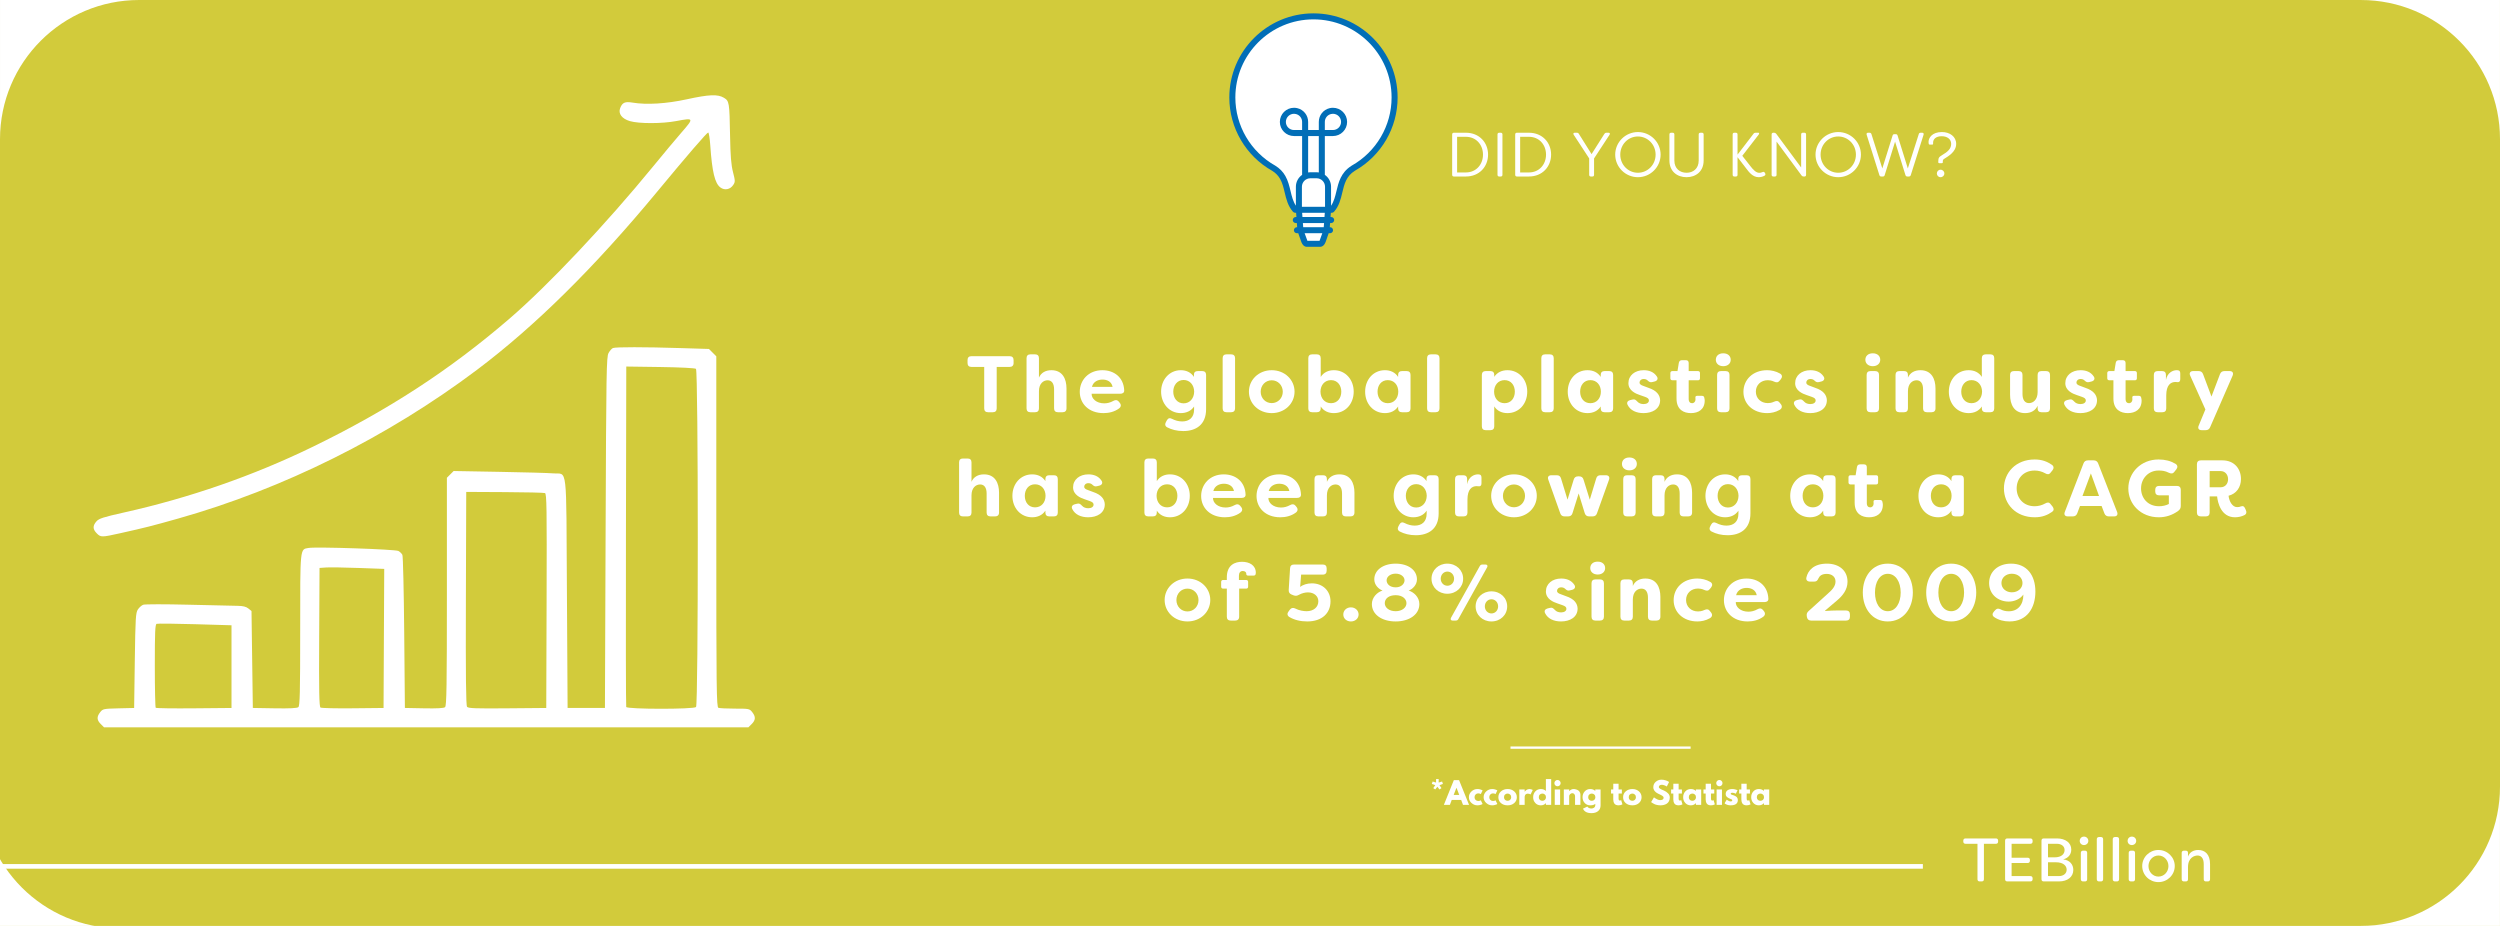 <?xml version="1.0" encoding="UTF-8"?>
<svg xmlns="http://www.w3.org/2000/svg" xmlns:xlink="http://www.w3.org/1999/xlink" width="1080" zoomAndPan="magnify" viewBox="0 0 810 300" height="400" preserveAspectRatio="xMidYMid meet" version="1.0">
  <defs>
    <g></g>
    <clipPath id="e8e64e551e">
      <path d="M 398.301 4.285 L 453 4.285 L 453 80 L 398.301 80 Z M 398.301 4.285 " clip-rule="nonzero"></path>
    </clipPath>
    <clipPath id="9ac3585e04">
      <path d="M 0 0 L 45 0 L 45 45 L 0 45 Z M 0 0 " clip-rule="nonzero"></path>
    </clipPath>
    <clipPath id="85d0335d95">
      <path d="M 764.992 0 L 809.992 0 L 809.992 45 L 764.992 45 Z M 764.992 0 " clip-rule="nonzero"></path>
    </clipPath>
    <clipPath id="2103095f70">
      <path d="M 0 255.781 L 38.883 255.781 L 38.883 300 L 0 300 Z M 0 255.781 " clip-rule="nonzero"></path>
    </clipPath>
    <clipPath id="f611f6378a">
      <path d="M 764.992 254.992 L 809.992 254.992 L 809.992 299.992 L 764.992 299.992 Z M 764.992 254.992 " clip-rule="nonzero"></path>
    </clipPath>
  </defs>
  <rect x="-81" width="972" fill="#ffffff" y="-30" height="360" fill-opacity="1"></rect>
  <rect x="-81" width="972" fill="#d2cb3b" y="-30" height="360" fill-opacity="1"></rect>
  <path fill="#ffffff" d="M 451.852 31.59 C 451.852 17.07 440.082 5.301 425.566 5.301 C 411.047 5.301 399.277 17.07 399.277 31.59 C 399.277 41.441 404.703 50.027 412.727 54.531 C 414.078 55.367 414.973 56.379 415.605 57.492 C 417.504 60.828 417.059 65.043 419.66 67.969 L 431.492 67.969 C 434.957 64.066 433.016 57.875 438.426 54.531 L 438.402 54.531 C 446.43 50.027 451.852 41.441 451.852 31.59 " fill-opacity="1" fill-rule="nonzero"></path>
  <path fill="#ffffff" d="M 426.57 56.781 L 424.562 56.781 C 422.508 56.781 420.844 58.449 420.844 60.5 L 420.844 67.969 L 421.332 74.59 L 422.551 78.082 C 422.75 78.656 423.086 79 423.445 79 L 427.684 79 C 428.043 79 428.379 78.656 428.578 78.082 L 429.801 74.59 L 430.285 67.969 L 430.285 60.5 C 430.285 58.449 428.621 56.781 426.57 56.781 " fill-opacity="1" fill-rule="nonzero"></path>
  <g clip-path="url(#e8e64e551e)">
    <path fill="#016eb7" d="M 437.926 53.68 C 437.867 53.711 437.816 53.746 437.77 53.789 C 434.441 55.922 433.684 59.102 433.012 61.91 C 432.598 63.645 432.195 65.297 431.262 66.664 L 431.262 60.5 C 431.262 58.906 430.465 57.5 429.246 56.652 L 429.246 44.078 L 431.875 44.078 C 434.402 44.078 436.461 42.023 436.461 39.5 C 436.461 36.973 434.402 34.918 431.875 34.918 C 431.52 34.918 431.168 34.957 430.832 35.039 C 428.75 35.523 427.293 37.355 427.293 39.5 L 427.293 42.129 L 423.836 42.129 L 423.836 39.5 C 423.836 37.355 422.383 35.523 420.305 35.039 C 419.965 34.957 419.609 34.918 419.254 34.918 C 416.727 34.918 414.672 36.973 414.672 39.5 C 414.672 42.023 416.727 44.078 419.254 44.078 L 421.883 44.078 L 421.883 56.652 C 420.668 57.5 419.867 58.906 419.867 60.5 L 419.867 66.637 C 418.949 65.273 418.551 63.633 418.137 61.91 C 417.746 60.27 417.34 58.57 416.453 57.008 C 415.668 55.637 414.617 54.555 413.203 53.68 C 405.215 49.199 400.254 40.734 400.254 31.59 C 400.254 17.633 411.609 6.277 425.566 6.277 C 439.523 6.277 450.875 17.633 450.875 31.59 C 450.875 40.734 445.914 49.199 437.926 53.68 Z M 421.992 70.316 L 421.895 68.945 L 429.238 68.945 L 429.137 70.316 Z M 428.895 73.613 L 422.238 73.613 L 422.137 72.266 L 428.992 72.266 Z M 427.535 78.023 L 423.598 78.023 C 423.562 77.973 422.703 75.566 422.703 75.566 L 428.426 75.566 C 428.426 75.566 427.566 77.973 427.535 78.023 Z M 424.562 57.758 L 426.57 57.758 C 428.082 57.758 429.312 58.988 429.312 60.5 L 429.312 66.996 L 421.82 66.996 L 421.82 60.5 C 421.82 58.988 423.051 57.758 424.562 57.758 Z M 430.285 42.129 L 429.246 42.129 L 429.246 39.5 C 429.246 38.27 430.078 37.215 431.277 36.938 C 431.473 36.891 431.672 36.867 431.875 36.867 C 433.328 36.867 434.508 38.047 434.508 39.5 C 434.508 40.949 433.328 42.129 431.875 42.129 Z M 423.836 44.078 L 427.293 44.078 L 427.293 55.871 C 427.059 55.832 426.816 55.809 426.57 55.809 L 424.562 55.809 C 424.312 55.809 424.074 55.832 423.836 55.871 Z M 419.254 42.129 C 417.801 42.129 416.621 40.949 416.621 39.5 C 416.621 38.047 417.801 36.867 419.254 36.867 C 419.457 36.867 419.66 36.891 419.855 36.938 C 421.051 37.215 421.883 38.27 421.883 39.5 L 421.883 42.129 Z M 425.566 4.328 C 410.531 4.328 398.301 16.555 398.301 31.59 C 398.301 41.438 403.645 50.555 412.215 55.359 C 413.309 56.035 414.141 56.891 414.758 57.973 C 415.508 59.297 415.863 60.785 416.238 62.363 C 416.758 64.531 417.293 66.773 418.93 68.617 C 419.117 68.828 419.383 68.945 419.66 68.945 L 419.938 68.945 L 420.039 70.316 L 419.824 70.316 C 419.289 70.316 418.852 70.75 418.852 71.289 C 418.852 71.828 419.289 72.266 419.824 72.266 L 420.18 72.266 L 420.281 73.613 L 420.195 73.613 C 419.656 73.613 419.219 74.051 419.219 74.59 C 419.219 75.129 419.656 75.566 420.195 75.566 L 420.637 75.566 L 421.629 78.406 C 421.973 79.387 422.652 79.973 423.445 79.973 L 427.684 79.973 C 428.477 79.973 429.156 79.387 429.5 78.406 L 430.492 75.566 L 430.938 75.566 C 431.473 75.566 431.91 75.129 431.91 74.59 C 431.91 74.051 431.473 73.613 430.938 73.613 L 430.848 73.613 L 430.949 72.266 L 431.305 72.266 C 431.844 72.266 432.281 71.828 432.281 71.289 C 432.281 70.75 431.844 70.316 431.305 70.316 L 431.094 70.316 L 431.195 68.945 L 431.492 68.945 C 431.77 68.945 432.035 68.828 432.219 68.617 C 433.859 66.773 434.395 64.531 434.91 62.363 C 435.559 59.641 436.172 57.07 438.938 55.359 C 438.965 55.34 438.992 55.32 439.02 55.301 C 447.543 50.457 452.828 41.387 452.828 31.59 C 452.828 16.555 440.598 4.328 425.566 4.328 " fill-opacity="1" fill-rule="nonzero"></path>
  </g>
  <path stroke-linecap="butt" transform="matrix(0.75, 0, 0, 0.75, 489.401, 241.854)" fill="none" stroke-linejoin="miter" d="M 0.002 0.502 L 77.81 0.502 " stroke="#ffffff" stroke-width="1" stroke-opacity="1" stroke-miterlimit="4"></path>
  <g clip-path="url(#9ac3585e04)">
    <path fill="#ffffff" d="M 0.004 0 L 45.078 0 C 43.539 0 42.008 0.078 40.477 0.234 C 38.973 0.387 37.48 0.613 36 0.914 C 34.551 1.215 33.094 1.586 31.68 2.027 C 30.281 2.461 28.891 2.973 27.539 3.543 C 24.852 4.68 22.301 6.066 19.883 7.699 C 17.48 9.32 15.258 11.156 13.211 13.203 C 11.16 15.254 9.328 17.477 7.703 19.875 C 6.07 22.293 4.684 24.848 3.547 27.535 C 2.977 28.883 2.465 30.277 2.031 31.676 C 1.59 33.09 1.219 34.543 0.922 35.996 C 0.617 37.477 0.391 38.969 0.238 40.473 C 0.082 42.004 0.004 43.543 0.004 45.082 Z M 0.004 0 " fill-opacity="1" fill-rule="nonzero"></path>
  </g>
  <g clip-path="url(#85d0335d95)">
    <path fill="#ffffff" d="M 809.992 0.004 L 809.992 45.078 C 809.992 43.539 809.914 42.008 809.762 40.477 C 809.609 38.973 809.379 37.48 809.078 36 C 808.781 34.551 808.406 33.094 807.969 31.68 C 807.531 30.281 807.023 28.887 806.449 27.539 C 805.312 24.852 803.93 22.301 802.293 19.883 C 800.672 17.48 798.836 15.258 796.789 13.211 C 794.742 11.16 792.516 9.328 790.117 7.703 C 787.699 6.07 785.148 4.684 782.461 3.547 C 781.109 2.977 779.715 2.465 778.316 2.031 C 776.902 1.59 775.449 1.219 773.996 0.922 C 772.516 0.617 771.023 0.391 769.52 0.238 C 767.988 0.082 766.453 0.004 764.91 0.004 Z M 809.992 0.004 " fill-opacity="1" fill-rule="nonzero"></path>
  </g>
  <g clip-path="url(#2103095f70)">
    <path fill="#ffffff" d="M -6.117 300.777 L -6.117 255.707 C -6.117 257.242 -6.039 258.777 -5.887 260.305 C -5.734 261.809 -5.504 263.301 -5.203 264.781 C -4.906 266.234 -4.531 267.688 -4.09 269.102 C -3.656 270.5 -3.148 271.895 -2.574 273.246 C -1.438 275.93 -0.051 278.484 1.582 280.902 C 3.203 283.301 5.039 285.527 7.086 287.574 C 9.133 289.621 11.359 291.457 13.758 293.078 C 16.176 294.711 18.73 296.098 21.414 297.234 C 22.766 297.805 24.16 298.316 25.559 298.75 C 26.973 299.191 28.426 299.566 29.879 299.863 C 31.359 300.164 32.852 300.395 34.355 300.547 C 35.887 300.699 37.422 300.777 38.965 300.777 Z M -6.117 300.777 " fill-opacity="1" fill-rule="nonzero"></path>
  </g>
  <g clip-path="url(#f611f6378a)">
    <path fill="#ffffff" d="M 809.988 299.992 L 764.918 299.992 C 766.453 299.992 767.988 299.914 769.516 299.762 C 771.02 299.609 772.512 299.379 773.992 299.078 C 775.445 298.781 776.898 298.406 778.312 297.969 C 779.711 297.531 781.105 297.023 782.453 296.449 C 785.141 295.312 787.695 293.93 790.113 292.293 C 792.512 290.672 794.734 288.836 796.785 286.789 C 798.832 284.742 800.668 282.516 802.289 280.117 C 803.922 277.699 805.309 275.148 806.445 272.461 C 807.016 271.109 807.527 269.715 807.961 268.316 C 808.402 266.902 808.777 265.449 809.074 263.996 C 809.375 262.516 809.602 261.023 809.758 259.52 C 809.91 257.988 809.988 256.453 809.988 254.91 Z M 809.988 299.992 " fill-opacity="1" fill-rule="nonzero"></path>
  </g>
  <path stroke-linecap="butt" transform="matrix(0.75, 0, -0, 0.75, -47.644, 279.958)" fill="none" stroke-linejoin="miter" d="M -0.001 0.998 L 894.202 0.998 " stroke="#ffffff" stroke-width="2" stroke-opacity="1" stroke-miterlimit="4"></path>
  <path fill="#ffffff" d="M 32.637 234.586 C 31.344 233.293 31.297 232.23 32.461 230.75 C 33.312 229.668 33.539 229.621 38.402 229.504 L 43.461 229.383 L 43.676 214.023 C 43.871 200.172 43.969 198.547 44.672 197.473 C 45.102 196.82 45.879 196.129 46.402 195.938 C 46.922 195.742 53.477 195.738 60.961 195.922 C 68.449 196.105 75.672 196.273 77.012 196.289 C 78.734 196.312 79.746 196.562 80.469 197.145 L 81.488 197.969 L 81.918 229.375 L 88.992 229.496 C 93.84 229.578 96.254 229.457 96.664 229.117 C 97.16 228.707 97.262 224.453 97.262 204.141 C 97.262 177.105 97.168 178.012 99.973 177.535 C 102.465 177.109 128.082 177.969 129.078 178.512 C 129.586 178.785 130.168 179.355 130.375 179.777 C 130.582 180.199 130.848 191.535 130.965 204.961 L 131.184 229.375 L 137.387 229.496 C 141.598 229.578 143.789 229.457 144.195 229.121 C 144.695 228.703 144.793 222.648 144.793 191.711 L 144.793 154.797 L 146.98 152.609 L 161.766 152.875 C 169.898 153.016 177.75 153.242 179.215 153.367 C 183.938 153.781 183.438 149.465 183.684 192.07 L 183.902 229.379 L 196 229.379 L 196.215 172.555 C 196.418 119.961 196.488 115.629 197.172 114.379 C 197.578 113.633 198.227 112.902 198.613 112.758 C 199.523 112.406 208.852 112.414 220.449 112.777 L 229.699 113.062 L 232.082 115.445 L 232.082 172.258 C 232.082 223.664 232.148 229.094 232.766 229.332 C 233.141 229.473 235.559 229.594 238.137 229.594 C 242.684 229.594 242.848 229.629 243.719 230.73 C 244.895 232.227 244.848 233.285 243.555 234.582 L 242.492 235.645 L 33.699 235.645 Z M 75.008 215.984 L 75.008 202.59 L 63.176 202.242 C 56.672 202.047 51.082 201.992 50.754 202.121 C 50.266 202.309 50.16 204.754 50.16 215.684 C 50.16 223.02 50.293 229.156 50.453 229.316 C 50.617 229.48 56.207 229.559 62.879 229.496 L 75.008 229.383 Z M 124.379 206.852 L 124.492 184.32 L 116.172 184.02 C 111.594 183.852 106.875 183.781 105.688 183.863 L 103.527 184.012 L 103.414 206.453 C 103.324 224.117 103.414 228.969 103.848 229.246 C 104.145 229.438 108.863 229.547 114.328 229.488 L 124.27 229.383 Z M 177.098 194.691 C 177.195 164.367 177.125 159.969 176.566 159.754 C 176.215 159.621 170.332 159.48 163.492 159.445 L 151.059 159.379 L 150.949 193.902 C 150.867 219.266 150.969 228.582 151.332 229.016 C 151.734 229.5 154.156 229.59 164.406 229.496 L 176.988 229.383 Z M 225.516 229.078 C 226.285 228.309 226.266 120.133 225.492 119.508 C 225.172 119.25 220.453 119.008 213.934 118.914 L 202.914 118.758 L 202.805 173.637 C 202.742 203.824 202.785 228.762 202.898 229.059 C 203.188 229.82 224.754 229.84 225.516 229.078 Z M 31.344 172.793 C 30.023 171.477 29.996 170.332 31.254 168.918 C 32.078 167.992 33.449 167.551 40.219 166.035 C 61.453 161.293 81.961 154.16 101.109 144.867 C 125.746 132.91 145.73 119.902 165.102 103.219 C 177.652 92.414 196.289 72.652 211.707 53.809 C 214.875 49.93 219.023 44.973 220.922 42.789 C 224.891 38.223 224.848 38.137 219.113 39.223 C 214.5 40.098 207.008 40.102 204.074 39.238 C 201.488 38.473 200.25 36.824 200.926 35.051 C 201.621 33.215 202.484 32.832 204.973 33.25 C 209.504 34.004 215.934 33.609 222.484 32.18 C 229.719 30.598 232.578 30.477 234.543 31.676 C 236.281 32.734 236.344 33.102 236.543 44.008 C 236.66 50.555 236.891 53.402 237.488 55.746 C 238.223 58.609 238.23 58.922 237.582 59.906 C 236.594 61.414 234.805 61.773 233.41 60.738 C 231.613 59.406 230.723 55.715 230.133 47.141 C 229.973 44.824 229.668 42.93 229.457 42.93 C 229.051 42.93 222.645 50.359 212.996 62.023 C 192.672 86.59 173.41 105.637 154.516 119.844 C 125.672 141.535 91.75 158.418 57.723 168.012 C 49.141 170.43 47.066 170.957 38.973 172.762 C 32.922 174.113 32.656 174.117 31.344 172.801 Z M 31.344 172.793 " fill-opacity="1" fill-rule="nonzero"></path>
  <g fill="#ffffff" fill-opacity="1">
    <g transform="translate(468.434, 57.189)">
      <g>
        <path d="M 2.613 0 L 6.504 0 C 10.859 0 13.699 -3.18 13.699 -7.094 C 13.699 -11.004 10.859 -14.184 6.504 -14.184 L 2.613 -14.184 C 2.27 -14.184 2.066 -13.98 2.066 -13.637 L 2.066 -0.547 C 2.066 -0.203 2.27 0 2.613 0 Z M 3.668 -1.316 L 3.668 -12.867 L 6.504 -12.867 C 9.848 -12.867 12.055 -10.273 12.055 -7.094 C 12.055 -3.91 9.848 -1.316 6.504 -1.316 Z M 3.668 -1.316 "></path>
      </g>
    </g>
  </g>
  <g fill="#ffffff" fill-opacity="1">
    <g transform="translate(483.125, 57.189)">
      <g>
        <path d="M 2.613 0 L 3.121 0 C 3.465 0 3.668 -0.203 3.668 -0.547 L 3.668 -13.637 C 3.668 -13.98 3.465 -14.184 3.121 -14.184 L 2.613 -14.184 C 2.27 -14.184 2.066 -13.98 2.066 -13.637 L 2.066 -0.547 C 2.066 -0.203 2.27 0 2.613 0 Z M 2.613 0 "></path>
      </g>
    </g>
  </g>
  <g fill="#ffffff" fill-opacity="1">
    <g transform="translate(488.859, 57.189)">
      <g>
        <path d="M 2.613 0 L 6.504 0 C 10.859 0 13.699 -3.18 13.699 -7.094 C 13.699 -11.004 10.859 -14.184 6.504 -14.184 L 2.613 -14.184 C 2.27 -14.184 2.066 -13.98 2.066 -13.637 L 2.066 -0.547 C 2.066 -0.203 2.27 0 2.613 0 Z M 3.668 -1.316 L 3.668 -12.867 L 6.504 -12.867 C 9.848 -12.867 12.055 -10.273 12.055 -7.094 C 12.055 -3.91 9.848 -1.316 6.504 -1.316 Z M 3.668 -1.316 "></path>
      </g>
    </g>
  </g>
  <g fill="#ffffff" fill-opacity="1">
    <g transform="translate(503.55, 57.189)">
      <g></g>
    </g>
  </g>
  <g fill="#ffffff" fill-opacity="1">
    <g transform="translate(509.021, 57.189)">
      <g>
        <path d="M 6.402 0 L 6.93 0 C 7.273 0 7.457 -0.203 7.457 -0.547 L 7.457 -5.855 L 12.48 -13.535 C 12.727 -13.902 12.543 -14.184 12.117 -14.184 L 11.449 -14.184 C 11.164 -14.184 10.961 -14.062 10.801 -13.82 L 6.645 -7.254 L 2.531 -13.82 C 2.391 -14.082 2.168 -14.184 1.883 -14.184 L 1.215 -14.184 C 0.789 -14.184 0.609 -13.902 0.852 -13.535 L 5.875 -5.855 L 5.875 -0.547 C 5.875 -0.203 6.078 0 6.402 0 Z M 6.402 0 "></path>
      </g>
    </g>
  </g>
  <g fill="#ffffff" fill-opacity="1">
    <g transform="translate(522.354, 57.189)">
      <g>
        <path d="M 8.328 0.223 C 12.379 0.223 15.684 -3.059 15.684 -7.094 C 15.684 -11.125 12.379 -14.406 8.328 -14.406 C 4.297 -14.406 0.973 -11.125 0.973 -7.094 C 0.973 -3.059 4.297 0.223 8.328 0.223 Z M 8.328 -1.215 C 5.188 -1.215 2.613 -3.789 2.613 -7.094 C 2.613 -10.395 5.188 -12.969 8.328 -12.969 C 11.469 -12.969 14.062 -10.395 14.062 -7.094 C 14.062 -3.789 11.469 -1.215 8.328 -1.215 Z M 8.328 -1.215 "></path>
      </g>
    </g>
  </g>
  <g fill="#ffffff" fill-opacity="1">
    <g transform="translate(539.031, 57.189)">
      <g>
        <path d="M 7.418 0.223 C 10.395 0.223 12.949 -1.621 12.949 -5.188 L 12.949 -13.637 C 12.949 -13.98 12.746 -14.184 12.402 -14.184 L 11.895 -14.184 C 11.551 -14.184 11.348 -13.98 11.348 -13.637 L 11.348 -5.188 C 11.348 -2.531 9.523 -1.215 7.418 -1.215 C 5.289 -1.215 3.465 -2.531 3.465 -5.188 L 3.465 -13.637 C 3.465 -13.98 3.262 -14.184 2.918 -14.184 L 2.41 -14.184 C 2.066 -14.184 1.863 -13.98 1.863 -13.637 L 1.863 -5.188 C 1.863 -1.621 4.398 0.223 7.418 0.223 Z M 7.418 0.223 "></path>
      </g>
    </g>
  </g>
  <g fill="#ffffff" fill-opacity="1">
    <g transform="translate(553.843, 57.189)">
      <g></g>
    </g>
  </g>
  <g fill="#ffffff" fill-opacity="1">
    <g transform="translate(559.314, 57.189)">
      <g>
        <path d="M 10.516 0.223 C 10.961 0.223 11.754 0.102 12.359 -0.242 C 12.727 -0.426 12.746 -0.73 12.605 -1.012 L 12.48 -1.215 C 12.32 -1.539 12.078 -1.559 11.754 -1.438 C 11.348 -1.234 10.922 -1.195 10.68 -1.195 C 9.664 -1.195 8.715 -2.188 7.863 -3.305 L 5.188 -6.707 L 10.516 -13.598 C 10.719 -13.902 10.699 -14.184 10.375 -14.184 L 9.484 -14.184 C 9.199 -14.184 8.996 -14.102 8.816 -13.84 L 3.648 -7.094 L 3.648 -13.637 C 3.648 -13.98 3.445 -14.184 3.121 -14.184 L 2.594 -14.184 C 2.25 -14.184 2.066 -13.98 2.066 -13.637 L 2.066 -0.547 C 2.066 -0.203 2.27 0 2.594 0 L 3.121 0 C 3.445 0 3.648 -0.203 3.648 -0.547 L 3.648 -6.262 L 6.402 -2.676 C 7.336 -1.438 8.551 0.223 10.516 0.223 Z M 10.516 0.223 "></path>
      </g>
    </g>
  </g>
  <g fill="#ffffff" fill-opacity="1">
    <g transform="translate(571.938, 57.189)">
      <g>
        <path d="M 2.613 0 L 3.121 0 C 3.465 0 3.668 -0.203 3.668 -0.547 L 3.668 -11.309 L 11.773 -0.324 C 11.934 -0.102 12.156 0 12.441 0 L 12.703 0 C 13.051 0 13.23 -0.203 13.23 -0.547 L 13.23 -13.637 C 13.23 -13.98 13.027 -14.184 12.703 -14.184 L 12.18 -14.184 C 11.832 -14.184 11.633 -13.98 11.633 -13.637 L 11.633 -2.918 L 3.547 -13.859 C 3.363 -14.082 3.141 -14.184 2.879 -14.184 L 2.613 -14.184 C 2.27 -14.184 2.066 -13.98 2.066 -13.637 L 2.066 -0.547 C 2.066 -0.203 2.27 0 2.613 0 Z M 2.613 0 "></path>
      </g>
    </g>
  </g>
  <g fill="#ffffff" fill-opacity="1">
    <g transform="translate(587.257, 57.189)">
      <g>
        <path d="M 8.328 0.223 C 12.379 0.223 15.684 -3.059 15.684 -7.094 C 15.684 -11.125 12.379 -14.406 8.328 -14.406 C 4.297 -14.406 0.973 -11.125 0.973 -7.094 C 0.973 -3.059 4.297 0.223 8.328 0.223 Z M 8.328 -1.215 C 5.188 -1.215 2.613 -3.789 2.613 -7.094 C 2.613 -10.395 5.188 -12.969 8.328 -12.969 C 11.469 -12.969 14.062 -10.395 14.062 -7.094 C 14.062 -3.789 11.469 -1.215 8.328 -1.215 Z M 8.328 -1.215 "></path>
      </g>
    </g>
  </g>
  <g fill="#ffffff" fill-opacity="1">
    <g transform="translate(603.934, 57.189)">
      <g>
        <path d="M 5.594 0 L 6.098 0 C 6.422 0 6.625 -0.141 6.707 -0.445 L 10.07 -11.285 L 13.434 -0.445 C 13.535 -0.141 13.738 0 14.043 0 L 14.551 0 C 14.852 0 15.055 -0.141 15.156 -0.445 L 19.312 -13.555 C 19.414 -13.941 19.23 -14.184 18.844 -14.184 L 18.359 -14.184 C 18.035 -14.184 17.832 -14.043 17.75 -13.738 L 14.203 -2.613 L 10.883 -13.273 C 10.801 -13.578 10.598 -13.719 10.273 -13.719 L 9.867 -13.719 C 9.562 -13.719 9.34 -13.578 9.262 -13.273 L 5.938 -2.613 L 2.41 -13.738 C 2.309 -14.043 2.105 -14.184 1.805 -14.184 L 1.316 -14.184 C 0.934 -14.184 0.75 -13.941 0.852 -13.555 L 4.984 -0.445 C 5.086 -0.141 5.289 0 5.594 0 Z M 5.594 0 "></path>
      </g>
    </g>
  </g>
  <g fill="#ffffff" fill-opacity="1">
    <g transform="translate(624.095, 57.189)">
      <g>
        <path d="M 4.234 -4.316 L 5.047 -4.316 C 5.25 -4.316 5.371 -4.398 5.371 -4.578 L 5.371 -4.902 C 5.391 -5.328 5.449 -5.512 5.898 -5.773 C 6.949 -6.465 9.707 -7.902 9.707 -10.559 C 9.707 -12.93 7.66 -14.406 5.086 -14.406 C 1.906 -14.406 0.75 -12.543 0.75 -11.184 C 0.75 -10.984 0.77 -10.781 0.809 -10.578 C 0.852 -10.414 0.992 -10.336 1.176 -10.336 L 1.945 -10.336 C 2.148 -10.336 2.25 -10.457 2.23 -10.68 L 2.23 -10.984 C 2.23 -12.137 3.18 -13.051 5.004 -13.051 C 6.848 -13.051 8.086 -12.078 8.086 -10.559 C 8.086 -8.996 6.969 -8.004 5.168 -6.949 C 4.051 -6.281 3.953 -6.02 3.91 -4.945 L 3.91 -4.621 C 3.91 -4.418 4.031 -4.316 4.234 -4.316 Z M 4.641 0.223 C 5.328 0.223 5.875 -0.305 5.875 -0.992 C 5.875 -1.66 5.328 -2.207 4.641 -2.207 C 3.973 -2.207 3.445 -1.66 3.445 -0.992 C 3.445 -0.305 3.973 0.223 4.641 0.223 Z M 4.641 0.223 "></path>
      </g>
    </g>
  </g>
  <g fill="#ffffff" fill-opacity="1">
    <g transform="translate(312.992, 133.565)">
      <g>
        <path d="M 14.137 -18.16 L 1.738 -18.16 C 0.934 -18.16 0.492 -17.719 0.492 -16.914 L 0.492 -15.93 C 0.492 -15.125 0.934 -14.684 1.738 -14.684 L 5.891 -14.684 L 5.891 -1.246 C 5.891 -0.441 6.328 0 7.133 0 L 8.691 0 C 9.496 0 9.938 -0.441 9.938 -1.246 L 9.938 -14.684 L 14.137 -14.684 C 14.941 -14.684 15.41 -15.125 15.41 -15.93 L 15.41 -16.914 C 15.41 -17.719 14.941 -18.16 14.137 -18.16 Z M 14.137 -18.16 "></path>
      </g>
    </g>
  </g>
  <g fill="#ffffff" fill-opacity="1">
    <g transform="translate(330.991, 133.565)">
      <g>
        <path d="M 2.855 0 L 4.383 0 C 5.188 0 5.629 -0.441 5.629 -1.246 L 5.629 -6.797 C 5.629 -9.289 7.055 -10.352 8.43 -10.352 C 9.805 -10.352 10.531 -9.262 10.531 -7.395 L 10.531 -1.246 C 10.531 -0.441 10.973 0 11.777 0 L 13.281 0 C 14.086 0 14.555 -0.441 14.555 -1.246 L 14.555 -7.68 C 14.555 -10.816 13.258 -13.621 9.676 -13.621 C 7.703 -13.621 6.277 -12.738 5.629 -11.207 L 5.629 -17.512 C 5.629 -18.316 5.188 -18.758 4.383 -18.758 L 2.855 -18.758 C 2.051 -18.758 1.609 -18.316 1.609 -17.512 L 1.609 -1.246 C 1.609 -0.441 2.051 0 2.855 0 Z M 2.855 0 "></path>
      </g>
    </g>
  </g>
  <g fill="#ffffff" fill-opacity="1">
    <g transform="translate(349.067, 133.565)">
      <g>
        <path d="M 8.457 0.285 C 10.168 0.285 11.961 -0.105 13.488 -1.219 C 14.191 -1.738 14.242 -2.438 13.723 -3.062 L 13.438 -3.426 C 12.945 -4.02 12.375 -4.074 11.676 -3.684 C 10.664 -3.113 9.676 -2.879 8.715 -2.879 C 6.148 -2.879 4.566 -4.41 4.617 -5.992 L 13.906 -5.992 C 14.684 -5.992 15.203 -6.328 15.176 -7.082 C 14.996 -11.336 11.883 -13.621 8.094 -13.621 C 3.605 -13.621 0.777 -10.379 0.777 -6.617 C 0.777 -2.801 3.684 0.285 8.457 0.285 Z M 4.723 -8.223 C 5.164 -9.961 6.746 -10.586 8.145 -10.586 C 9.52 -10.586 11.051 -10.016 11.414 -8.223 Z M 4.723 -8.223 "></path>
      </g>
    </g>
  </g>
  <g fill="#ffffff" fill-opacity="1">
    <g transform="translate(367.014, 133.565)">
      <g></g>
    </g>
  </g>
  <g fill="#ffffff" fill-opacity="1">
    <g transform="translate(375.392, 133.565)">
      <g>
        <path d="M 7.992 6.098 C 12.012 6.098 15.383 4.125 15.383 -0.984 L 15.383 -12.09 C 15.383 -12.895 14.941 -13.336 14.137 -13.336 L 12.711 -13.336 C 11.906 -13.336 11.441 -12.945 11.441 -12.191 L 11.441 -11.441 C 10.48 -12.945 8.926 -13.621 7.188 -13.621 C 3.426 -13.621 0.805 -10.48 0.805 -6.668 C 0.805 -2.855 3.426 0.285 7.188 0.285 C 8.926 0.285 10.531 -0.391 11.492 -1.867 L 11.492 -0.883 C 11.492 1.766 9.883 2.984 7.629 2.984 C 6.461 2.984 5.371 2.672 4.359 2.152 C 3.633 1.766 3.062 1.895 2.672 2.621 L 2.359 3.191 C 1.973 3.891 2.102 4.539 2.801 4.902 C 4.203 5.629 5.914 6.098 7.992 6.098 Z M 8.094 -2.879 C 6.02 -2.879 4.746 -4.594 4.746 -6.668 C 4.746 -8.715 6.02 -10.453 8.094 -10.453 C 10.145 -10.453 11.492 -8.793 11.52 -6.668 C 11.492 -4.539 10.145 -2.879 8.094 -2.879 Z M 8.094 -2.879 "></path>
      </g>
    </g>
  </g>
  <g fill="#ffffff" fill-opacity="1">
    <g transform="translate(394.48, 133.565)">
      <g>
        <path d="M 2.906 0 L 4.41 0 C 5.215 0 5.68 -0.441 5.68 -1.246 L 5.68 -17.512 C 5.68 -18.316 5.215 -18.758 4.41 -18.758 L 2.906 -18.758 C 2.102 -18.758 1.66 -18.316 1.66 -17.512 L 1.66 -1.246 C 1.66 -0.441 2.102 0 2.906 0 Z M 2.906 0 "></path>
      </g>
    </g>
  </g>
  <g fill="#ffffff" fill-opacity="1">
    <g transform="translate(403.895, 133.565)">
      <g>
        <path d="M 8.145 0.285 C 12.375 0.285 15.539 -2.828 15.539 -6.668 C 15.539 -10.508 12.375 -13.621 8.145 -13.621 C 3.918 -13.621 0.754 -10.508 0.754 -6.668 C 0.754 -2.801 3.918 0.285 8.145 0.285 Z M 8.145 -2.957 C 6.121 -2.957 4.566 -4.566 4.566 -6.641 C 4.566 -8.742 6.121 -10.352 8.145 -10.352 C 10.145 -10.352 11.727 -8.742 11.727 -6.641 C 11.727 -4.566 10.145 -2.957 8.145 -2.957 Z M 8.145 -2.957 "></path>
      </g>
    </g>
  </g>
  <g fill="#ffffff" fill-opacity="1">
    <g transform="translate(422.282, 133.565)">
      <g>
        <path d="M 9.883 0.285 C 13.645 0.285 16.316 -2.723 16.316 -6.668 C 16.316 -10.586 13.645 -13.621 9.883 -13.621 C 8.145 -13.621 6.59 -12.945 5.629 -11.441 L 5.629 -17.512 C 5.629 -18.316 5.164 -18.758 4.359 -18.758 L 2.855 -18.758 C 2.051 -18.758 1.609 -18.316 1.609 -17.512 L 1.609 -1.246 C 1.609 -0.441 2.051 0 2.855 0 L 4.359 0 C 5.164 0 5.629 -0.441 5.629 -1.246 L 5.629 -1.867 C 6.59 -0.391 8.145 0.285 9.883 0.285 Z M 8.977 -2.93 C 6.902 -2.93 5.578 -4.539 5.551 -6.668 C 5.578 -8.793 6.902 -10.402 8.977 -10.402 C 11.051 -10.402 12.297 -8.715 12.297 -6.668 C 12.297 -4.594 11.051 -2.93 8.977 -2.93 Z M 8.977 -2.93 "></path>
      </g>
    </g>
  </g>
  <g fill="#ffffff" fill-opacity="1">
    <g transform="translate(441.5, 133.565)">
      <g>
        <path d="M 7.211 0.285 C 8.977 0.285 10.531 -0.391 11.492 -1.867 L 11.492 -1.246 C 11.492 -0.441 11.934 0 12.738 0 L 14.27 0 C 15.074 0 15.512 -0.441 15.512 -1.246 L 15.512 -12.09 C 15.512 -12.895 15.074 -13.336 14.27 -13.336 L 12.738 -13.336 C 11.934 -13.336 11.492 -12.895 11.492 -12.09 L 11.492 -11.441 C 10.531 -12.945 8.977 -13.621 7.211 -13.621 C 3.477 -13.621 0.805 -10.586 0.805 -6.668 C 0.805 -2.723 3.477 0.285 7.211 0.285 Z M 8.145 -2.93 C 6.043 -2.93 4.824 -4.594 4.824 -6.668 C 4.824 -8.715 6.043 -10.402 8.145 -10.402 C 10.195 -10.402 11.543 -8.793 11.543 -6.668 C 11.543 -4.539 10.195 -2.93 8.145 -2.93 Z M 8.145 -2.93 "></path>
      </g>
    </g>
  </g>
  <g fill="#ffffff" fill-opacity="1">
    <g transform="translate(460.718, 133.565)">
      <g>
        <path d="M 2.906 0 L 4.41 0 C 5.215 0 5.68 -0.441 5.68 -1.246 L 5.68 -17.512 C 5.68 -18.316 5.215 -18.758 4.41 -18.758 L 2.906 -18.758 C 2.102 -18.758 1.66 -18.316 1.66 -17.512 L 1.66 -1.246 C 1.66 -0.441 2.102 0 2.906 0 Z M 2.906 0 "></path>
      </g>
    </g>
  </g>
  <g fill="#ffffff" fill-opacity="1">
    <g transform="translate(470.133, 133.565)">
      <g></g>
    </g>
  </g>
  <g fill="#ffffff" fill-opacity="1">
    <g transform="translate(478.51, 133.565)">
      <g>
        <path d="M 2.855 5.812 L 4.383 5.812 C 5.188 5.812 5.629 5.371 5.629 4.566 L 5.629 -1.895 C 6.59 -0.391 8.145 0.285 9.91 0.285 C 13.645 0.285 16.316 -2.723 16.316 -6.668 C 16.316 -10.586 13.645 -13.621 9.91 -13.621 C 8.145 -13.621 6.59 -12.945 5.629 -11.465 L 5.629 -12.09 C 5.629 -12.895 5.188 -13.336 4.383 -13.336 L 2.855 -13.336 C 2.051 -13.336 1.609 -12.895 1.609 -12.09 L 1.609 4.566 C 1.609 5.371 2.051 5.812 2.855 5.812 Z M 8.977 -2.93 C 6.926 -2.93 5.578 -4.539 5.578 -6.668 C 5.578 -8.793 6.926 -10.402 8.977 -10.402 C 11.078 -10.402 12.297 -8.715 12.297 -6.668 C 12.297 -4.594 11.078 -2.93 8.977 -2.93 Z M 8.977 -2.93 "></path>
      </g>
    </g>
  </g>
  <g fill="#ffffff" fill-opacity="1">
    <g transform="translate(497.728, 133.565)">
      <g>
        <path d="M 2.906 0 L 4.41 0 C 5.215 0 5.68 -0.441 5.68 -1.246 L 5.68 -17.512 C 5.68 -18.316 5.215 -18.758 4.41 -18.758 L 2.906 -18.758 C 2.102 -18.758 1.66 -18.316 1.66 -17.512 L 1.66 -1.246 C 1.66 -0.441 2.102 0 2.906 0 Z M 2.906 0 "></path>
      </g>
    </g>
  </g>
  <g fill="#ffffff" fill-opacity="1">
    <g transform="translate(507.142, 133.565)">
      <g>
        <path d="M 7.211 0.285 C 8.977 0.285 10.531 -0.391 11.492 -1.867 L 11.492 -1.246 C 11.492 -0.441 11.934 0 12.738 0 L 14.27 0 C 15.074 0 15.512 -0.441 15.512 -1.246 L 15.512 -12.09 C 15.512 -12.895 15.074 -13.336 14.27 -13.336 L 12.738 -13.336 C 11.934 -13.336 11.492 -12.895 11.492 -12.09 L 11.492 -11.441 C 10.531 -12.945 8.977 -13.621 7.211 -13.621 C 3.477 -13.621 0.805 -10.586 0.805 -6.668 C 0.805 -2.723 3.477 0.285 7.211 0.285 Z M 8.145 -2.93 C 6.043 -2.93 4.824 -4.594 4.824 -6.668 C 4.824 -8.715 6.043 -10.402 8.145 -10.402 C 10.195 -10.402 11.543 -8.793 11.543 -6.668 C 11.543 -4.539 10.195 -2.93 8.145 -2.93 Z M 8.145 -2.93 "></path>
      </g>
    </g>
  </g>
  <g fill="#ffffff" fill-opacity="1">
    <g transform="translate(526.36, 133.565)">
      <g>
        <path d="M 6.148 0.285 C 9.027 0.285 11.52 -1.09 11.52 -3.891 C 11.465 -5.527 10.48 -7.004 7.73 -7.914 L 6.07 -8.535 C 5.371 -8.77 4.852 -9.055 4.852 -9.625 C 4.852 -10.246 5.371 -10.766 6.199 -10.766 C 6.668 -10.766 7.133 -10.637 7.496 -10.273 C 7.965 -9.832 8.328 -9.598 9.004 -9.781 L 9.727 -9.961 C 10.586 -10.168 10.973 -10.844 10.453 -11.598 C 9.469 -13.074 7.914 -13.621 6.199 -13.621 C 3.32 -13.621 1.246 -11.906 1.246 -9.418 C 1.246 -7.004 3.633 -5.992 5.008 -5.551 L 6.641 -4.98 C 7.496 -4.668 7.887 -4.383 7.887 -3.812 C 7.887 -3.113 7.188 -2.645 6.176 -2.645 C 5.344 -2.645 4.645 -2.906 4.176 -3.426 C 3.633 -3.969 3.32 -4.305 2.621 -4.125 L 1.816 -3.941 C 1.012 -3.734 0.598 -3.164 0.984 -2.387 C 1.867 -0.598 3.789 0.285 6.148 0.285 Z M 6.148 0.285 "></path>
      </g>
    </g>
  </g>
  <g fill="#ffffff" fill-opacity="1">
    <g transform="translate(540.728, 133.565)">
      <g>
        <path d="M 7.133 0.285 C 9.547 0.285 11.598 -0.906 11.598 -3.789 C 11.598 -3.996 11.543 -4.41 11.441 -4.801 C 11.336 -5.188 11.051 -5.316 10.715 -5.316 L 9.133 -5.316 C 8.691 -5.316 8.535 -5.086 8.586 -4.617 C 8.613 -4.438 8.613 -4.281 8.613 -4.152 C 8.613 -3.449 8.172 -2.93 7.496 -2.93 C 6.902 -2.93 6.406 -3.32 6.406 -4.305 L 6.406 -10.352 L 9.418 -10.352 C 9.832 -10.352 10.066 -10.586 10.066 -11 L 10.066 -12.688 C 10.066 -13.102 9.832 -13.336 9.418 -13.336 L 6.406 -13.336 L 6.406 -15.953 C 6.406 -16.523 6.098 -16.863 5.5 -16.863 L 4.23 -16.863 C 3.684 -16.863 3.32 -16.578 3.219 -16.031 L 2.777 -13.336 L 1.141 -13.336 C 0.727 -13.336 0.469 -13.102 0.469 -12.688 L 0.469 -11 C 0.469 -10.586 0.727 -10.352 1.141 -10.352 L 2.465 -10.352 L 2.465 -4.438 C 2.465 -0.754 4.879 0.285 7.133 0.285 Z M 7.133 0.285 "></path>
      </g>
    </g>
  </g>
  <g fill="#ffffff" fill-opacity="1">
    <g transform="translate(554.681, 133.565)">
      <g>
        <path d="M 3.656 -14.918 C 5.137 -14.918 6.07 -15.824 6.07 -16.992 C 6.07 -18.188 5.188 -19.094 3.656 -19.094 C 2.102 -19.094 1.246 -18.188 1.246 -16.992 C 1.246 -15.824 2.18 -14.918 3.656 -14.918 Z M 2.906 0 L 4.41 0 C 5.215 0 5.68 -0.441 5.68 -1.246 L 5.68 -12.09 C 5.68 -12.895 5.215 -13.336 4.41 -13.336 L 2.906 -13.336 C 2.102 -13.336 1.66 -12.895 1.66 -12.09 L 1.66 -1.246 C 1.66 -0.441 2.102 0 2.906 0 Z M 2.906 0 "></path>
      </g>
    </g>
  </g>
  <g fill="#ffffff" fill-opacity="1">
    <g transform="translate(564.096, 133.565)">
      <g>
        <path d="M 8.457 0.285 C 9.676 0.285 11.129 0.027 12.453 -0.727 C 13.309 -1.191 13.414 -1.945 12.918 -2.594 L 12.504 -3.113 C 12.039 -3.734 11.492 -3.762 10.738 -3.426 C 9.883 -3.008 9.055 -2.957 8.691 -2.957 C 6.434 -2.957 4.801 -4.488 4.801 -6.668 C 4.801 -8.848 6.434 -10.379 8.691 -10.379 C 9.055 -10.379 9.883 -10.324 10.738 -9.91 C 11.492 -9.574 12.012 -9.598 12.504 -10.223 L 12.918 -10.738 C 13.414 -11.391 13.387 -12.062 12.688 -12.504 C 11.258 -13.336 9.727 -13.621 8.457 -13.621 C 3.762 -13.621 0.777 -10.48 0.777 -6.59 C 0.777 -2.777 3.812 0.285 8.457 0.285 Z M 8.457 0.285 "></path>
      </g>
    </g>
  </g>
  <g fill="#ffffff" fill-opacity="1">
    <g transform="translate(580.383, 133.565)">
      <g>
        <path d="M 6.148 0.285 C 9.027 0.285 11.52 -1.09 11.52 -3.891 C 11.465 -5.527 10.48 -7.004 7.73 -7.914 L 6.07 -8.535 C 5.371 -8.77 4.852 -9.055 4.852 -9.625 C 4.852 -10.246 5.371 -10.766 6.199 -10.766 C 6.668 -10.766 7.133 -10.637 7.496 -10.273 C 7.965 -9.832 8.328 -9.598 9.004 -9.781 L 9.727 -9.961 C 10.586 -10.168 10.973 -10.844 10.453 -11.598 C 9.469 -13.074 7.914 -13.621 6.199 -13.621 C 3.32 -13.621 1.246 -11.906 1.246 -9.418 C 1.246 -7.004 3.633 -5.992 5.008 -5.551 L 6.641 -4.98 C 7.496 -4.668 7.887 -4.383 7.887 -3.812 C 7.887 -3.113 7.188 -2.645 6.176 -2.645 C 5.344 -2.645 4.645 -2.906 4.176 -3.426 C 3.633 -3.969 3.32 -4.305 2.621 -4.125 L 1.816 -3.941 C 1.012 -3.734 0.598 -3.164 0.984 -2.387 C 1.867 -0.598 3.789 0.285 6.148 0.285 Z M 6.148 0.285 "></path>
      </g>
    </g>
  </g>
  <g fill="#ffffff" fill-opacity="1">
    <g transform="translate(594.751, 133.565)">
      <g></g>
    </g>
  </g>
  <g fill="#ffffff" fill-opacity="1">
    <g transform="translate(603.129, 133.565)">
      <g>
        <path d="M 3.656 -14.918 C 5.137 -14.918 6.07 -15.824 6.07 -16.992 C 6.07 -18.188 5.188 -19.094 3.656 -19.094 C 2.102 -19.094 1.246 -18.188 1.246 -16.992 C 1.246 -15.824 2.18 -14.918 3.656 -14.918 Z M 2.906 0 L 4.41 0 C 5.215 0 5.68 -0.441 5.68 -1.246 L 5.68 -12.09 C 5.68 -12.895 5.215 -13.336 4.41 -13.336 L 2.906 -13.336 C 2.102 -13.336 1.66 -12.895 1.66 -12.09 L 1.66 -1.246 C 1.66 -0.441 2.102 0 2.906 0 Z M 2.906 0 "></path>
      </g>
    </g>
  </g>
  <g fill="#ffffff" fill-opacity="1">
    <g transform="translate(612.544, 133.565)">
      <g>
        <path d="M 2.855 0 L 4.383 0 C 5.188 0 5.629 -0.441 5.629 -1.246 L 5.629 -6.797 C 5.629 -9.289 7.055 -10.352 8.43 -10.352 C 9.805 -10.352 10.531 -9.262 10.531 -7.395 L 10.531 -1.246 C 10.531 -0.441 10.973 0 11.777 0 L 13.281 0 C 14.086 0 14.555 -0.441 14.555 -1.246 L 14.555 -7.68 C 14.555 -10.816 13.258 -13.621 9.676 -13.621 C 7.703 -13.621 6.277 -12.738 5.629 -11.207 L 5.629 -12.09 C 5.629 -12.895 5.188 -13.336 4.383 -13.336 L 2.855 -13.336 C 2.051 -13.336 1.609 -12.895 1.609 -12.09 L 1.609 -1.246 C 1.609 -0.441 2.051 0 2.855 0 Z M 2.855 0 "></path>
      </g>
    </g>
  </g>
  <g fill="#ffffff" fill-opacity="1">
    <g transform="translate(630.62, 133.565)">
      <g>
        <path d="M 7.238 0.285 C 8.977 0.285 10.531 -0.391 11.492 -1.867 L 11.492 -1.246 C 11.492 -0.441 11.961 0 12.766 0 L 14.27 0 C 15.074 0 15.512 -0.441 15.512 -1.246 L 15.512 -17.512 C 15.512 -18.316 15.074 -18.758 14.27 -18.758 L 12.766 -18.758 C 11.961 -18.758 11.492 -18.316 11.492 -17.512 L 11.492 -11.441 C 10.531 -12.945 8.977 -13.621 7.238 -13.621 C 3.477 -13.621 0.805 -10.586 0.805 -6.668 C 0.805 -2.723 3.477 0.285 7.238 0.285 Z M 8.145 -2.93 C 6.07 -2.93 4.824 -4.594 4.824 -6.668 C 4.824 -8.715 6.07 -10.402 8.145 -10.402 C 10.195 -10.402 11.543 -8.793 11.57 -6.668 C 11.543 -4.539 10.195 -2.93 8.145 -2.93 Z M 8.145 -2.93 "></path>
      </g>
    </g>
  </g>
  <g fill="#ffffff" fill-opacity="1">
    <g transform="translate(649.838, 133.565)">
      <g>
        <path d="M 6.277 0.285 C 8.277 0.285 9.676 -0.598 10.352 -2.102 L 10.352 -1.246 C 10.352 -0.441 10.793 0 11.598 0 L 13.102 0 C 13.906 0 14.371 -0.441 14.371 -1.246 L 14.371 -12.09 C 14.371 -12.895 13.906 -13.336 13.102 -13.336 L 11.598 -13.336 C 10.793 -13.336 10.352 -12.895 10.352 -12.09 L 10.352 -6.539 C 10.352 -4.047 8.898 -2.957 7.551 -2.957 C 6.176 -2.957 5.449 -4.074 5.449 -5.941 L 5.449 -12.09 C 5.449 -12.895 5.008 -13.336 4.203 -13.336 L 2.672 -13.336 C 1.867 -13.336 1.426 -12.895 1.426 -12.09 L 1.426 -5.656 C 1.426 -2.516 2.723 0.285 6.277 0.285 Z M 6.277 0.285 "></path>
      </g>
    </g>
  </g>
  <g fill="#ffffff" fill-opacity="1">
    <g transform="translate(667.915, 133.565)">
      <g>
        <path d="M 6.148 0.285 C 9.027 0.285 11.52 -1.09 11.52 -3.891 C 11.465 -5.527 10.48 -7.004 7.73 -7.914 L 6.07 -8.535 C 5.371 -8.77 4.852 -9.055 4.852 -9.625 C 4.852 -10.246 5.371 -10.766 6.199 -10.766 C 6.668 -10.766 7.133 -10.637 7.496 -10.273 C 7.965 -9.832 8.328 -9.598 9.004 -9.781 L 9.727 -9.961 C 10.586 -10.168 10.973 -10.844 10.453 -11.598 C 9.469 -13.074 7.914 -13.621 6.199 -13.621 C 3.32 -13.621 1.246 -11.906 1.246 -9.418 C 1.246 -7.004 3.633 -5.992 5.008 -5.551 L 6.641 -4.98 C 7.496 -4.668 7.887 -4.383 7.887 -3.812 C 7.887 -3.113 7.188 -2.645 6.176 -2.645 C 5.344 -2.645 4.645 -2.906 4.176 -3.426 C 3.633 -3.969 3.32 -4.305 2.621 -4.125 L 1.816 -3.941 C 1.012 -3.734 0.598 -3.164 0.984 -2.387 C 1.867 -0.598 3.789 0.285 6.148 0.285 Z M 6.148 0.285 "></path>
      </g>
    </g>
  </g>
  <g fill="#ffffff" fill-opacity="1">
    <g transform="translate(682.283, 133.565)">
      <g>
        <path d="M 7.133 0.285 C 9.547 0.285 11.598 -0.906 11.598 -3.789 C 11.598 -3.996 11.543 -4.41 11.441 -4.801 C 11.336 -5.188 11.051 -5.316 10.715 -5.316 L 9.133 -5.316 C 8.691 -5.316 8.535 -5.086 8.586 -4.617 C 8.613 -4.438 8.613 -4.281 8.613 -4.152 C 8.613 -3.449 8.172 -2.93 7.496 -2.93 C 6.902 -2.93 6.406 -3.32 6.406 -4.305 L 6.406 -10.352 L 9.418 -10.352 C 9.832 -10.352 10.066 -10.586 10.066 -11 L 10.066 -12.688 C 10.066 -13.102 9.832 -13.336 9.418 -13.336 L 6.406 -13.336 L 6.406 -15.953 C 6.406 -16.523 6.098 -16.863 5.5 -16.863 L 4.23 -16.863 C 3.684 -16.863 3.32 -16.578 3.219 -16.031 L 2.777 -13.336 L 1.141 -13.336 C 0.727 -13.336 0.469 -13.102 0.469 -12.688 L 0.469 -11 C 0.469 -10.586 0.727 -10.352 1.141 -10.352 L 2.465 -10.352 L 2.465 -4.438 C 2.465 -0.754 4.879 0.285 7.133 0.285 Z M 7.133 0.285 "></path>
      </g>
    </g>
  </g>
  <g fill="#ffffff" fill-opacity="1">
    <g transform="translate(696.236, 133.565)">
      <g>
        <path d="M 2.855 0 L 4.383 0 C 5.188 0 5.629 -0.441 5.629 -1.246 L 5.629 -5.449 C 5.629 -8.793 7.055 -9.805 8.613 -9.805 C 8.82 -9.805 9.027 -9.781 9.262 -9.754 C 9.805 -9.676 10.168 -9.988 10.168 -10.715 L 10.168 -12.531 C 10.168 -13.051 10.039 -13.543 9.418 -13.594 L 8.977 -13.621 C 7.836 -13.621 5.965 -12.867 5.527 -10.43 L 5.527 -12.09 C 5.527 -12.895 5.086 -13.336 4.281 -13.336 L 2.855 -13.336 C 2.051 -13.336 1.609 -12.895 1.609 -12.09 L 1.609 -1.246 C 1.609 -0.441 2.051 0 2.855 0 Z M 2.855 0 "></path>
      </g>
    </g>
  </g>
  <g fill="#ffffff" fill-opacity="1">
    <g transform="translate(708.789, 133.565)">
      <g>
        <path d="M 4.539 5.812 L 5.836 5.812 C 6.539 5.812 7.004 5.527 7.289 4.852 L 14.578 -11.855 C 14.941 -12.738 14.555 -13.336 13.621 -13.336 L 11.934 -13.336 C 11.234 -13.336 10.738 -13.023 10.48 -12.324 L 7.73 -5.086 L 5.008 -12.324 C 4.773 -13.023 4.281 -13.336 3.555 -13.336 L 1.789 -13.336 C 0.855 -13.336 0.441 -12.711 0.832 -11.855 L 5.758 -0.906 L 3.578 4.359 C 3.219 5.215 3.605 5.812 4.539 5.812 Z M 4.539 5.812 "></path>
      </g>
    </g>
  </g>
  <g fill="#ffffff" fill-opacity="1">
    <g transform="translate(309.136, 167.315)">
      <g>
        <path d="M 2.855 0 L 4.383 0 C 5.188 0 5.629 -0.441 5.629 -1.246 L 5.629 -6.797 C 5.629 -9.289 7.055 -10.352 8.43 -10.352 C 9.805 -10.352 10.531 -9.262 10.531 -7.395 L 10.531 -1.246 C 10.531 -0.441 10.973 0 11.777 0 L 13.281 0 C 14.086 0 14.555 -0.441 14.555 -1.246 L 14.555 -7.68 C 14.555 -10.816 13.258 -13.621 9.676 -13.621 C 7.703 -13.621 6.277 -12.738 5.629 -11.207 L 5.629 -17.512 C 5.629 -18.316 5.188 -18.758 4.383 -18.758 L 2.855 -18.758 C 2.051 -18.758 1.609 -18.316 1.609 -17.512 L 1.609 -1.246 C 1.609 -0.441 2.051 0 2.855 0 Z M 2.855 0 "></path>
      </g>
    </g>
  </g>
  <g fill="#ffffff" fill-opacity="1">
    <g transform="translate(327.213, 167.315)">
      <g>
        <path d="M 7.211 0.285 C 8.977 0.285 10.531 -0.391 11.492 -1.867 L 11.492 -1.246 C 11.492 -0.441 11.934 0 12.738 0 L 14.27 0 C 15.074 0 15.512 -0.441 15.512 -1.246 L 15.512 -12.09 C 15.512 -12.895 15.074 -13.336 14.27 -13.336 L 12.738 -13.336 C 11.934 -13.336 11.492 -12.895 11.492 -12.09 L 11.492 -11.441 C 10.531 -12.945 8.977 -13.621 7.211 -13.621 C 3.477 -13.621 0.805 -10.586 0.805 -6.668 C 0.805 -2.723 3.477 0.285 7.211 0.285 Z M 8.145 -2.93 C 6.043 -2.93 4.824 -4.594 4.824 -6.668 C 4.824 -8.715 6.043 -10.402 8.145 -10.402 C 10.195 -10.402 11.543 -8.793 11.543 -6.668 C 11.543 -4.539 10.195 -2.93 8.145 -2.93 Z M 8.145 -2.93 "></path>
      </g>
    </g>
  </g>
  <g fill="#ffffff" fill-opacity="1">
    <g transform="translate(346.431, 167.315)">
      <g>
        <path d="M 6.148 0.285 C 9.027 0.285 11.52 -1.09 11.52 -3.891 C 11.465 -5.527 10.48 -7.004 7.73 -7.914 L 6.07 -8.535 C 5.371 -8.77 4.852 -9.055 4.852 -9.625 C 4.852 -10.246 5.371 -10.766 6.199 -10.766 C 6.668 -10.766 7.133 -10.637 7.496 -10.273 C 7.965 -9.832 8.328 -9.598 9.004 -9.781 L 9.727 -9.961 C 10.586 -10.168 10.973 -10.844 10.453 -11.598 C 9.469 -13.074 7.914 -13.621 6.199 -13.621 C 3.32 -13.621 1.246 -11.906 1.246 -9.418 C 1.246 -7.004 3.633 -5.992 5.008 -5.551 L 6.641 -4.98 C 7.496 -4.668 7.887 -4.383 7.887 -3.812 C 7.887 -3.113 7.188 -2.645 6.176 -2.645 C 5.344 -2.645 4.645 -2.906 4.176 -3.426 C 3.633 -3.969 3.32 -4.305 2.621 -4.125 L 1.816 -3.941 C 1.012 -3.734 0.598 -3.164 0.984 -2.387 C 1.867 -0.598 3.789 0.285 6.148 0.285 Z M 6.148 0.285 "></path>
      </g>
    </g>
  </g>
  <g fill="#ffffff" fill-opacity="1">
    <g transform="translate(360.799, 167.315)">
      <g></g>
    </g>
  </g>
  <g fill="#ffffff" fill-opacity="1">
    <g transform="translate(369.176, 167.315)">
      <g>
        <path d="M 9.883 0.285 C 13.645 0.285 16.316 -2.723 16.316 -6.668 C 16.316 -10.586 13.645 -13.621 9.883 -13.621 C 8.145 -13.621 6.59 -12.945 5.629 -11.441 L 5.629 -17.512 C 5.629 -18.316 5.164 -18.758 4.359 -18.758 L 2.855 -18.758 C 2.051 -18.758 1.609 -18.316 1.609 -17.512 L 1.609 -1.246 C 1.609 -0.441 2.051 0 2.855 0 L 4.359 0 C 5.164 0 5.629 -0.441 5.629 -1.246 L 5.629 -1.867 C 6.59 -0.391 8.145 0.285 9.883 0.285 Z M 8.977 -2.93 C 6.902 -2.93 5.578 -4.539 5.551 -6.668 C 5.578 -8.793 6.902 -10.402 8.977 -10.402 C 11.051 -10.402 12.297 -8.715 12.297 -6.668 C 12.297 -4.594 11.051 -2.93 8.977 -2.93 Z M 8.977 -2.93 "></path>
      </g>
    </g>
  </g>
  <g fill="#ffffff" fill-opacity="1">
    <g transform="translate(388.394, 167.315)">
      <g>
        <path d="M 8.457 0.285 C 10.168 0.285 11.961 -0.105 13.488 -1.219 C 14.191 -1.738 14.242 -2.438 13.723 -3.062 L 13.438 -3.426 C 12.945 -4.02 12.375 -4.074 11.676 -3.684 C 10.664 -3.113 9.676 -2.879 8.715 -2.879 C 6.148 -2.879 4.566 -4.41 4.617 -5.992 L 13.906 -5.992 C 14.684 -5.992 15.203 -6.328 15.176 -7.082 C 14.996 -11.336 11.883 -13.621 8.094 -13.621 C 3.605 -13.621 0.777 -10.379 0.777 -6.617 C 0.777 -2.801 3.684 0.285 8.457 0.285 Z M 4.723 -8.223 C 5.164 -9.961 6.746 -10.586 8.145 -10.586 C 9.52 -10.586 11.051 -10.016 11.414 -8.223 Z M 4.723 -8.223 "></path>
      </g>
    </g>
  </g>
  <g fill="#ffffff" fill-opacity="1">
    <g transform="translate(406.341, 167.315)">
      <g>
        <path d="M 8.457 0.285 C 10.168 0.285 11.961 -0.105 13.488 -1.219 C 14.191 -1.738 14.242 -2.438 13.723 -3.062 L 13.438 -3.426 C 12.945 -4.02 12.375 -4.074 11.676 -3.684 C 10.664 -3.113 9.676 -2.879 8.715 -2.879 C 6.148 -2.879 4.566 -4.41 4.617 -5.992 L 13.906 -5.992 C 14.684 -5.992 15.203 -6.328 15.176 -7.082 C 14.996 -11.336 11.883 -13.621 8.094 -13.621 C 3.605 -13.621 0.777 -10.379 0.777 -6.617 C 0.777 -2.801 3.684 0.285 8.457 0.285 Z M 4.723 -8.223 C 5.164 -9.961 6.746 -10.586 8.145 -10.586 C 9.52 -10.586 11.051 -10.016 11.414 -8.223 Z M 4.723 -8.223 "></path>
      </g>
    </g>
  </g>
  <g fill="#ffffff" fill-opacity="1">
    <g transform="translate(424.288, 167.315)">
      <g>
        <path d="M 2.855 0 L 4.383 0 C 5.188 0 5.629 -0.441 5.629 -1.246 L 5.629 -6.797 C 5.629 -9.289 7.055 -10.352 8.43 -10.352 C 9.805 -10.352 10.531 -9.262 10.531 -7.395 L 10.531 -1.246 C 10.531 -0.441 10.973 0 11.777 0 L 13.281 0 C 14.086 0 14.555 -0.441 14.555 -1.246 L 14.555 -7.68 C 14.555 -10.816 13.258 -13.621 9.676 -13.621 C 7.703 -13.621 6.277 -12.738 5.629 -11.207 L 5.629 -12.09 C 5.629 -12.895 5.188 -13.336 4.383 -13.336 L 2.855 -13.336 C 2.051 -13.336 1.609 -12.895 1.609 -12.09 L 1.609 -1.246 C 1.609 -0.441 2.051 0 2.855 0 Z M 2.855 0 "></path>
      </g>
    </g>
  </g>
  <g fill="#ffffff" fill-opacity="1">
    <g transform="translate(442.364, 167.315)">
      <g></g>
    </g>
  </g>
  <g fill="#ffffff" fill-opacity="1">
    <g transform="translate(450.742, 167.315)">
      <g>
        <path d="M 7.992 6.098 C 12.012 6.098 15.383 4.125 15.383 -0.984 L 15.383 -12.09 C 15.383 -12.895 14.941 -13.336 14.137 -13.336 L 12.711 -13.336 C 11.906 -13.336 11.441 -12.945 11.441 -12.191 L 11.441 -11.441 C 10.48 -12.945 8.926 -13.621 7.188 -13.621 C 3.426 -13.621 0.805 -10.48 0.805 -6.668 C 0.805 -2.855 3.426 0.285 7.188 0.285 C 8.926 0.285 10.531 -0.391 11.492 -1.867 L 11.492 -0.883 C 11.492 1.766 9.883 2.984 7.629 2.984 C 6.461 2.984 5.371 2.672 4.359 2.152 C 3.633 1.766 3.062 1.895 2.672 2.621 L 2.359 3.191 C 1.973 3.891 2.102 4.539 2.801 4.902 C 4.203 5.629 5.914 6.098 7.992 6.098 Z M 8.094 -2.879 C 6.02 -2.879 4.746 -4.594 4.746 -6.668 C 4.746 -8.715 6.02 -10.453 8.094 -10.453 C 10.145 -10.453 11.492 -8.793 11.52 -6.668 C 11.492 -4.539 10.145 -2.879 8.094 -2.879 Z M 8.094 -2.879 "></path>
      </g>
    </g>
  </g>
  <g fill="#ffffff" fill-opacity="1">
    <g transform="translate(469.83, 167.315)">
      <g>
        <path d="M 2.855 0 L 4.383 0 C 5.188 0 5.629 -0.441 5.629 -1.246 L 5.629 -5.449 C 5.629 -8.793 7.055 -9.805 8.613 -9.805 C 8.82 -9.805 9.027 -9.781 9.262 -9.754 C 9.805 -9.676 10.168 -9.988 10.168 -10.715 L 10.168 -12.531 C 10.168 -13.051 10.039 -13.543 9.418 -13.594 L 8.977 -13.621 C 7.836 -13.621 5.965 -12.867 5.527 -10.43 L 5.527 -12.09 C 5.527 -12.895 5.086 -13.336 4.281 -13.336 L 2.855 -13.336 C 2.051 -13.336 1.609 -12.895 1.609 -12.09 L 1.609 -1.246 C 1.609 -0.441 2.051 0 2.855 0 Z M 2.855 0 "></path>
      </g>
    </g>
  </g>
  <g fill="#ffffff" fill-opacity="1">
    <g transform="translate(482.383, 167.315)">
      <g>
        <path d="M 8.145 0.285 C 12.375 0.285 15.539 -2.828 15.539 -6.668 C 15.539 -10.508 12.375 -13.621 8.145 -13.621 C 3.918 -13.621 0.754 -10.508 0.754 -6.668 C 0.754 -2.801 3.918 0.285 8.145 0.285 Z M 8.145 -2.957 C 6.121 -2.957 4.566 -4.566 4.566 -6.641 C 4.566 -8.742 6.121 -10.352 8.145 -10.352 C 10.145 -10.352 11.727 -8.742 11.727 -6.641 C 11.727 -4.566 10.145 -2.957 8.145 -2.957 Z M 8.145 -2.957 "></path>
      </g>
    </g>
  </g>
  <g fill="#ffffff" fill-opacity="1">
    <g transform="translate(500.771, 167.315)">
      <g>
        <path d="M 6.176 0 L 7.289 0 C 8.016 0 8.508 -0.336 8.715 -1.039 L 10.715 -7.445 L 12.688 -1.039 C 12.918 -0.336 13.387 0 14.113 0 L 15.227 0 C 15.953 0 16.422 -0.312 16.656 -1.012 L 20.547 -11.883 C 20.859 -12.766 20.441 -13.336 19.508 -13.336 L 17.797 -13.336 C 17.07 -13.336 16.602 -13.023 16.395 -12.27 L 14.32 -5.422 L 12.297 -11.906 C 12.09 -12.633 11.621 -12.973 10.895 -12.973 L 10.508 -12.973 C 9.781 -12.973 9.312 -12.633 9.105 -11.906 L 7.109 -5.422 L 5.008 -12.27 C 4.801 -13.023 4.359 -13.336 3.605 -13.336 L 1.895 -13.336 C 0.961 -13.336 0.543 -12.766 0.883 -11.883 L 4.746 -1.012 C 4.98 -0.312 5.449 0 6.176 0 Z M 6.176 0 "></path>
      </g>
    </g>
  </g>
  <g fill="#ffffff" fill-opacity="1">
    <g transform="translate(524.267, 167.315)">
      <g>
        <path d="M 3.656 -14.918 C 5.137 -14.918 6.07 -15.824 6.07 -16.992 C 6.07 -18.188 5.188 -19.094 3.656 -19.094 C 2.102 -19.094 1.246 -18.188 1.246 -16.992 C 1.246 -15.824 2.18 -14.918 3.656 -14.918 Z M 2.906 0 L 4.41 0 C 5.215 0 5.68 -0.441 5.68 -1.246 L 5.68 -12.09 C 5.68 -12.895 5.215 -13.336 4.41 -13.336 L 2.906 -13.336 C 2.102 -13.336 1.66 -12.895 1.66 -12.09 L 1.66 -1.246 C 1.66 -0.441 2.102 0 2.906 0 Z M 2.906 0 "></path>
      </g>
    </g>
  </g>
  <g fill="#ffffff" fill-opacity="1">
    <g transform="translate(533.682, 167.315)">
      <g>
        <path d="M 2.855 0 L 4.383 0 C 5.188 0 5.629 -0.441 5.629 -1.246 L 5.629 -6.797 C 5.629 -9.289 7.055 -10.352 8.43 -10.352 C 9.805 -10.352 10.531 -9.262 10.531 -7.395 L 10.531 -1.246 C 10.531 -0.441 10.973 0 11.777 0 L 13.281 0 C 14.086 0 14.555 -0.441 14.555 -1.246 L 14.555 -7.68 C 14.555 -10.816 13.258 -13.621 9.676 -13.621 C 7.703 -13.621 6.277 -12.738 5.629 -11.207 L 5.629 -12.09 C 5.629 -12.895 5.188 -13.336 4.383 -13.336 L 2.855 -13.336 C 2.051 -13.336 1.609 -12.895 1.609 -12.09 L 1.609 -1.246 C 1.609 -0.441 2.051 0 2.855 0 Z M 2.855 0 "></path>
      </g>
    </g>
  </g>
  <g fill="#ffffff" fill-opacity="1">
    <g transform="translate(551.759, 167.315)">
      <g>
        <path d="M 7.992 6.098 C 12.012 6.098 15.383 4.125 15.383 -0.984 L 15.383 -12.09 C 15.383 -12.895 14.941 -13.336 14.137 -13.336 L 12.711 -13.336 C 11.906 -13.336 11.441 -12.945 11.441 -12.191 L 11.441 -11.441 C 10.48 -12.945 8.926 -13.621 7.188 -13.621 C 3.426 -13.621 0.805 -10.48 0.805 -6.668 C 0.805 -2.855 3.426 0.285 7.188 0.285 C 8.926 0.285 10.531 -0.391 11.492 -1.867 L 11.492 -0.883 C 11.492 1.766 9.883 2.984 7.629 2.984 C 6.461 2.984 5.371 2.672 4.359 2.152 C 3.633 1.766 3.062 1.895 2.672 2.621 L 2.359 3.191 C 1.973 3.891 2.102 4.539 2.801 4.902 C 4.203 5.629 5.914 6.098 7.992 6.098 Z M 8.094 -2.879 C 6.02 -2.879 4.746 -4.594 4.746 -6.668 C 4.746 -8.715 6.02 -10.453 8.094 -10.453 C 10.145 -10.453 11.492 -8.793 11.52 -6.668 C 11.492 -4.539 10.145 -2.879 8.094 -2.879 Z M 8.094 -2.879 "></path>
      </g>
    </g>
  </g>
  <g fill="#ffffff" fill-opacity="1">
    <g transform="translate(570.847, 167.315)">
      <g></g>
    </g>
  </g>
  <g fill="#ffffff" fill-opacity="1">
    <g transform="translate(579.224, 167.315)">
      <g>
        <path d="M 7.211 0.285 C 8.977 0.285 10.531 -0.391 11.492 -1.867 L 11.492 -1.246 C 11.492 -0.441 11.934 0 12.738 0 L 14.27 0 C 15.074 0 15.512 -0.441 15.512 -1.246 L 15.512 -12.09 C 15.512 -12.895 15.074 -13.336 14.27 -13.336 L 12.738 -13.336 C 11.934 -13.336 11.492 -12.895 11.492 -12.09 L 11.492 -11.441 C 10.531 -12.945 8.977 -13.621 7.211 -13.621 C 3.477 -13.621 0.805 -10.586 0.805 -6.668 C 0.805 -2.723 3.477 0.285 7.211 0.285 Z M 8.145 -2.93 C 6.043 -2.93 4.824 -4.594 4.824 -6.668 C 4.824 -8.715 6.043 -10.402 8.145 -10.402 C 10.195 -10.402 11.543 -8.793 11.543 -6.668 C 11.543 -4.539 10.195 -2.93 8.145 -2.93 Z M 8.145 -2.93 "></path>
      </g>
    </g>
  </g>
  <g fill="#ffffff" fill-opacity="1">
    <g transform="translate(598.442, 167.315)">
      <g>
        <path d="M 7.133 0.285 C 9.547 0.285 11.598 -0.906 11.598 -3.789 C 11.598 -3.996 11.543 -4.41 11.441 -4.801 C 11.336 -5.188 11.051 -5.316 10.715 -5.316 L 9.133 -5.316 C 8.691 -5.316 8.535 -5.086 8.586 -4.617 C 8.613 -4.438 8.613 -4.281 8.613 -4.152 C 8.613 -3.449 8.172 -2.93 7.496 -2.93 C 6.902 -2.93 6.406 -3.32 6.406 -4.305 L 6.406 -10.352 L 9.418 -10.352 C 9.832 -10.352 10.066 -10.586 10.066 -11 L 10.066 -12.688 C 10.066 -13.102 9.832 -13.336 9.418 -13.336 L 6.406 -13.336 L 6.406 -15.953 C 6.406 -16.523 6.098 -16.863 5.5 -16.863 L 4.23 -16.863 C 3.684 -16.863 3.32 -16.578 3.219 -16.031 L 2.777 -13.336 L 1.141 -13.336 C 0.727 -13.336 0.469 -13.102 0.469 -12.688 L 0.469 -11 C 0.469 -10.586 0.727 -10.352 1.141 -10.352 L 2.465 -10.352 L 2.465 -4.438 C 2.465 -0.754 4.879 0.285 7.133 0.285 Z M 7.133 0.285 "></path>
      </g>
    </g>
  </g>
  <g fill="#ffffff" fill-opacity="1">
    <g transform="translate(612.395, 167.315)">
      <g></g>
    </g>
  </g>
  <g fill="#ffffff" fill-opacity="1">
    <g transform="translate(620.772, 167.315)">
      <g>
        <path d="M 7.211 0.285 C 8.977 0.285 10.531 -0.391 11.492 -1.867 L 11.492 -1.246 C 11.492 -0.441 11.934 0 12.738 0 L 14.27 0 C 15.074 0 15.512 -0.441 15.512 -1.246 L 15.512 -12.09 C 15.512 -12.895 15.074 -13.336 14.27 -13.336 L 12.738 -13.336 C 11.934 -13.336 11.492 -12.895 11.492 -12.09 L 11.492 -11.441 C 10.531 -12.945 8.977 -13.621 7.211 -13.621 C 3.477 -13.621 0.805 -10.586 0.805 -6.668 C 0.805 -2.723 3.477 0.285 7.211 0.285 Z M 8.145 -2.93 C 6.043 -2.93 4.824 -4.594 4.824 -6.668 C 4.824 -8.715 6.043 -10.402 8.145 -10.402 C 10.195 -10.402 11.543 -8.793 11.543 -6.668 C 11.543 -4.539 10.195 -2.93 8.145 -2.93 Z M 8.145 -2.93 "></path>
      </g>
    </g>
  </g>
  <g fill="#ffffff" fill-opacity="1">
    <g transform="translate(639.99, 167.315)">
      <g></g>
    </g>
  </g>
  <g fill="#ffffff" fill-opacity="1">
    <g transform="translate(648.367, 167.315)">
      <g>
        <path d="M 10.871 0.285 C 13.281 0.285 15.02 -0.414 16.551 -1.504 C 17.121 -1.918 17.148 -2.492 16.68 -3.164 L 16.031 -3.969 C 15.566 -4.617 14.996 -4.617 14.293 -4.203 C 13.258 -3.605 12.012 -3.293 10.871 -3.293 C 7.238 -3.293 5.031 -5.891 5.031 -9.078 C 5.031 -12.27 7.238 -14.863 10.871 -14.863 C 12.012 -14.863 13.258 -14.555 14.293 -13.957 C 14.996 -13.543 15.566 -13.543 16.031 -14.191 L 16.68 -14.996 C 17.148 -15.645 17.07 -16.293 16.422 -16.734 C 14.918 -17.77 13.203 -18.445 10.871 -18.445 C 4.723 -18.445 0.906 -14.137 0.906 -9.078 C 0.906 -4.02 4.723 0.285 10.871 0.285 Z M 10.871 0.285 "></path>
      </g>
    </g>
  </g>
  <g fill="#ffffff" fill-opacity="1">
    <g transform="translate(668.337, 167.315)">
      <g>
        <path d="M 1.633 0 L 3.27 0 C 3.969 0 4.438 -0.336 4.695 -1.012 L 5.578 -3.371 L 12.582 -3.371 L 13.488 -0.984 C 13.75 -0.312 14.242 0 14.941 0 L 16.629 0 C 17.562 0 17.926 -0.57 17.613 -1.426 L 11.465 -17.176 C 11.207 -17.824 10.738 -18.16 10.016 -18.16 L 8.172 -18.16 C 7.445 -18.16 6.953 -17.824 6.719 -17.176 L 0.648 -1.426 C 0.336 -0.57 0.699 0 1.633 0 Z M 6.383 -6.617 L 9.105 -13.93 L 11.75 -6.617 Z M 6.383 -6.617 "></path>
      </g>
    </g>
  </g>
  <g fill="#ffffff" fill-opacity="1">
    <g transform="translate(688.67, 167.315)">
      <g>
        <path d="M 10.793 0.285 C 12.945 0.285 15.152 -0.363 17.098 -1.816 C 17.691 -2.258 17.898 -2.75 17.898 -3.398 L 17.898 -8.641 C 17.898 -9.441 17.434 -9.883 16.629 -9.883 L 10.895 -9.883 C 10.09 -9.883 9.625 -9.441 9.625 -8.641 L 9.625 -8.066 C 9.625 -7.266 10.09 -6.824 10.895 -6.824 L 14.035 -6.824 L 14.035 -4.02 C 13.102 -3.527 11.934 -3.293 10.871 -3.293 C 7.133 -3.293 5.031 -6.02 5.031 -9.078 C 5.031 -12.297 7.445 -14.863 10.688 -14.863 C 11.727 -14.863 12.738 -14.812 14.113 -14.113 C 14.84 -13.777 15.383 -13.828 15.852 -14.477 L 16.5 -15.305 C 16.965 -15.953 16.887 -16.602 16.188 -17.043 C 14.605 -17.977 12.84 -18.445 10.688 -18.445 C 5.008 -18.445 0.906 -14.191 0.906 -9.055 C 0.906 -3.969 4.93 0.285 10.793 0.285 Z M 10.793 0.285 "></path>
      </g>
    </g>
  </g>
  <g fill="#ffffff" fill-opacity="1">
    <g transform="translate(709.807, 167.315)">
      <g>
        <path d="M 14.32 0.285 C 15.461 0.285 16.523 0.027 17.434 -0.441 C 18.082 -0.805 18.16 -1.402 17.824 -2.102 L 17.59 -2.621 C 17.25 -3.32 16.941 -3.477 16.188 -3.219 C 15.852 -3.062 15.539 -3.008 14.996 -3.008 C 13.488 -3.008 12.453 -4.852 12.246 -6.691 C 14.789 -7.34 16.266 -9.441 16.266 -12.113 C 16.266 -15.41 14.113 -18.16 10.246 -18.16 L 3.27 -18.16 C 2.465 -18.16 1.996 -17.719 1.996 -16.914 L 1.996 -1.246 C 1.996 -0.441 2.465 0 3.27 0 L 4.879 0 C 5.68 0 6.121 -0.441 6.121 -1.246 L 6.121 -6.484 L 8.535 -6.484 C 8.742 -4.438 9.832 0.285 14.32 0.285 Z M 6.121 -9.441 L 6.121 -14.684 L 9.676 -14.684 C 11.129 -14.684 12.09 -13.543 12.09 -12.039 C 12.09 -10.586 11.156 -9.441 9.676 -9.441 Z M 6.121 -9.441 "></path>
      </g>
    </g>
  </g>
  <g fill="#ffffff" fill-opacity="1">
    <g transform="translate(376.59, 201.065)">
      <g>
        <path d="M 8.145 0.285 C 12.375 0.285 15.539 -2.828 15.539 -6.668 C 15.539 -10.508 12.375 -13.621 8.145 -13.621 C 3.918 -13.621 0.754 -10.508 0.754 -6.668 C 0.754 -2.801 3.918 0.285 8.145 0.285 Z M 8.145 -2.957 C 6.121 -2.957 4.566 -4.566 4.566 -6.641 C 4.566 -8.742 6.121 -10.352 8.145 -10.352 C 10.145 -10.352 11.727 -8.742 11.727 -6.641 C 11.727 -4.566 10.145 -2.957 8.145 -2.957 Z M 8.145 -2.957 "></path>
      </g>
    </g>
  </g>
  <g fill="#ffffff" fill-opacity="1">
    <g transform="translate(394.977, 201.065)">
      <g>
        <path d="M 3.762 0 L 5.242 0 C 6.043 0 6.512 -0.441 6.512 -1.246 L 6.512 -10.352 L 8.77 -10.352 C 9.184 -10.352 9.418 -10.586 9.418 -11 L 9.418 -12.504 C 9.418 -12.918 9.184 -13.152 8.77 -13.152 L 6.434 -13.152 L 6.434 -14.527 C 6.434 -15.488 6.875 -16.059 7.703 -16.059 C 8.328 -16.059 8.82 -15.695 8.82 -15.203 L 8.82 -15.047 C 8.82 -14.789 9.027 -14.578 9.367 -14.578 L 11.234 -14.578 C 11.57 -14.578 11.805 -14.762 11.855 -15.074 C 11.883 -15.203 11.906 -15.359 11.906 -15.488 C 11.906 -17.953 9.781 -19.043 7.445 -19.043 C 5.215 -19.043 2.516 -18.082 2.516 -14.008 L 2.516 -13.152 L 1.324 -13.152 C 0.906 -13.152 0.676 -12.918 0.676 -12.504 L 0.676 -11 C 0.676 -10.586 0.906 -10.352 1.324 -10.352 L 2.516 -10.352 L 2.516 -1.246 C 2.516 -0.441 2.957 0 3.762 0 Z M 3.762 0 "></path>
      </g>
    </g>
  </g>
  <g fill="#ffffff" fill-opacity="1">
    <g transform="translate(407.452, 201.065)">
      <g></g>
    </g>
  </g>
  <g fill="#ffffff" fill-opacity="1">
    <g transform="translate(415.83, 201.065)">
      <g>
        <path d="M 7.703 0.285 C 12.504 0.285 15.254 -2.387 15.254 -6.254 C 15.254 -9.496 12.867 -12.062 9.211 -12.062 C 7.73 -12.062 6.305 -11.621 5.422 -10.895 L 5.734 -14.891 L 12.766 -14.891 C 13.566 -14.891 14.008 -15.359 14.008 -16.164 L 14.008 -16.914 C 14.008 -17.719 13.566 -18.16 12.766 -18.16 L 3.449 -18.16 C 2.645 -18.16 2.207 -17.77 2.152 -16.941 L 1.711 -9.91 C 1.688 -9.156 1.973 -8.715 2.645 -8.43 L 3.371 -8.145 C 4.02 -7.914 4.488 -8.043 5.086 -8.379 C 5.992 -8.871 7.055 -9.133 7.938 -9.133 C 9.91 -9.133 11.312 -7.938 11.312 -6.254 C 11.312 -4.359 9.781 -3.035 7.523 -3.035 C 6.59 -3.035 5.109 -3.242 3.867 -3.891 C 3.164 -4.23 2.594 -4.176 2.102 -3.555 L 1.66 -2.957 C 1.168 -2.336 1.191 -1.66 1.867 -1.191 C 3.477 -0.207 5.5 0.285 7.703 0.285 Z M 7.703 0.285 "></path>
      </g>
    </g>
  </g>
  <g fill="#ffffff" fill-opacity="1">
    <g transform="translate(434.088, 201.065)">
      <g>
        <path d="M 3.605 0.285 C 5.008 0.285 6.098 -0.676 6.098 -1.973 C 6.098 -3.27 5.008 -4.281 3.605 -4.281 C 2.18 -4.281 1.141 -3.27 1.141 -1.973 C 1.141 -0.676 2.18 0.285 3.605 0.285 Z M 3.605 0.285 "></path>
      </g>
    </g>
  </g>
  <g fill="#ffffff" fill-opacity="1">
    <g transform="translate(443.425, 201.065)">
      <g>
        <path d="M 8.77 0.285 C 13.203 0.285 16.449 -1.973 16.449 -5.344 C 16.449 -7.652 14.578 -9.234 12.996 -9.727 C 14.242 -10.195 15.668 -11.52 15.668 -13.359 C 15.668 -16.316 12.895 -18.445 8.77 -18.445 C 4.645 -18.445 1.844 -16.316 1.844 -13.359 C 1.844 -11.52 3.27 -10.195 4.516 -9.727 C 2.828 -9.211 1.062 -7.551 1.062 -5.344 C 1.062 -1.973 4.281 0.285 8.77 0.285 Z M 8.793 -10.766 C 6.875 -10.766 5.836 -11.855 5.836 -13.051 C 5.836 -14.191 7.031 -15.203 8.77 -15.203 C 10.48 -15.203 11.648 -14.191 11.648 -13.051 C 11.648 -11.934 10.586 -10.766 8.793 -10.766 Z M 8.77 -3.035 C 6.617 -3.035 5.242 -4.23 5.242 -5.629 C 5.242 -7.055 6.484 -8.223 8.77 -8.223 C 11.051 -8.223 12.27 -6.953 12.27 -5.629 C 12.27 -4.23 10.871 -3.035 8.77 -3.035 Z M 8.77 -3.035 "></path>
      </g>
    </g>
  </g>
  <g fill="#ffffff" fill-opacity="1">
    <g transform="translate(463.006, 201.065)">
      <g>
        <path d="M 5.914 -8.691 C 8.848 -8.691 11.051 -10.816 11.051 -13.543 C 11.051 -16.316 8.848 -18.445 5.914 -18.445 C 3.035 -18.445 0.805 -16.316 0.805 -13.543 C 0.805 -10.816 3.035 -8.691 5.914 -8.691 Z M 7.629 0 L 8.664 0 C 9.055 0 9.34 -0.156 9.52 -0.52 L 18.836 -17.277 C 19.094 -17.77 18.859 -18.16 18.316 -18.16 L 17.305 -18.16 C 16.914 -18.16 16.629 -18.004 16.449 -17.668 L 7.109 -0.883 C 6.848 -0.391 7.082 0 7.629 0 Z M 5.941 -11.285 C 4.746 -11.285 3.789 -12.27 3.789 -13.566 C 3.789 -14.863 4.746 -15.875 5.941 -15.875 C 7.16 -15.875 8.121 -14.863 8.121 -13.566 C 8.121 -12.27 7.16 -11.285 5.941 -11.285 Z M 20.211 0.285 C 23.141 0.285 25.32 -1.844 25.32 -4.594 C 25.32 -7.34 23.141 -9.469 20.211 -9.469 C 17.328 -9.469 15.098 -7.34 15.098 -4.594 C 15.098 -1.844 17.328 0.285 20.211 0.285 Z M 20.234 -2.309 C 19.016 -2.309 18.082 -3.32 18.082 -4.594 C 18.082 -5.891 19.016 -6.902 20.234 -6.902 C 21.453 -6.902 22.387 -5.891 22.387 -4.594 C 22.387 -3.32 21.453 -2.309 20.234 -2.309 Z M 20.234 -2.309 "></path>
      </g>
    </g>
  </g>
  <g fill="#ffffff" fill-opacity="1">
    <g transform="translate(491.248, 201.065)">
      <g></g>
    </g>
  </g>
  <g fill="#ffffff" fill-opacity="1">
    <g transform="translate(499.626, 201.065)">
      <g>
        <path d="M 6.148 0.285 C 9.027 0.285 11.52 -1.09 11.52 -3.891 C 11.465 -5.527 10.48 -7.004 7.73 -7.914 L 6.07 -8.535 C 5.371 -8.77 4.852 -9.055 4.852 -9.625 C 4.852 -10.246 5.371 -10.766 6.199 -10.766 C 6.668 -10.766 7.133 -10.637 7.496 -10.273 C 7.965 -9.832 8.328 -9.598 9.004 -9.781 L 9.727 -9.961 C 10.586 -10.168 10.973 -10.844 10.453 -11.598 C 9.469 -13.074 7.914 -13.621 6.199 -13.621 C 3.32 -13.621 1.246 -11.906 1.246 -9.418 C 1.246 -7.004 3.633 -5.992 5.008 -5.551 L 6.641 -4.98 C 7.496 -4.668 7.887 -4.383 7.887 -3.812 C 7.887 -3.113 7.188 -2.645 6.176 -2.645 C 5.344 -2.645 4.645 -2.906 4.176 -3.426 C 3.633 -3.969 3.32 -4.305 2.621 -4.125 L 1.816 -3.941 C 1.012 -3.734 0.598 -3.164 0.984 -2.387 C 1.867 -0.598 3.789 0.285 6.148 0.285 Z M 6.148 0.285 "></path>
      </g>
    </g>
  </g>
  <g fill="#ffffff" fill-opacity="1">
    <g transform="translate(513.994, 201.065)">
      <g>
        <path d="M 3.656 -14.918 C 5.137 -14.918 6.07 -15.824 6.07 -16.992 C 6.07 -18.188 5.188 -19.094 3.656 -19.094 C 2.102 -19.094 1.246 -18.188 1.246 -16.992 C 1.246 -15.824 2.18 -14.918 3.656 -14.918 Z M 2.906 0 L 4.41 0 C 5.215 0 5.68 -0.441 5.68 -1.246 L 5.68 -12.09 C 5.68 -12.895 5.215 -13.336 4.41 -13.336 L 2.906 -13.336 C 2.102 -13.336 1.66 -12.895 1.66 -12.09 L 1.66 -1.246 C 1.66 -0.441 2.102 0 2.906 0 Z M 2.906 0 "></path>
      </g>
    </g>
  </g>
  <g fill="#ffffff" fill-opacity="1">
    <g transform="translate(523.409, 201.065)">
      <g>
        <path d="M 2.855 0 L 4.383 0 C 5.188 0 5.629 -0.441 5.629 -1.246 L 5.629 -6.797 C 5.629 -9.289 7.055 -10.352 8.43 -10.352 C 9.805 -10.352 10.531 -9.262 10.531 -7.395 L 10.531 -1.246 C 10.531 -0.441 10.973 0 11.777 0 L 13.281 0 C 14.086 0 14.555 -0.441 14.555 -1.246 L 14.555 -7.68 C 14.555 -10.816 13.258 -13.621 9.676 -13.621 C 7.703 -13.621 6.277 -12.738 5.629 -11.207 L 5.629 -12.09 C 5.629 -12.895 5.188 -13.336 4.383 -13.336 L 2.855 -13.336 C 2.051 -13.336 1.609 -12.895 1.609 -12.09 L 1.609 -1.246 C 1.609 -0.441 2.051 0 2.855 0 Z M 2.855 0 "></path>
      </g>
    </g>
  </g>
  <g fill="#ffffff" fill-opacity="1">
    <g transform="translate(541.485, 201.065)">
      <g>
        <path d="M 8.457 0.285 C 9.676 0.285 11.129 0.027 12.453 -0.727 C 13.309 -1.191 13.414 -1.945 12.918 -2.594 L 12.504 -3.113 C 12.039 -3.734 11.492 -3.762 10.738 -3.426 C 9.883 -3.008 9.055 -2.957 8.691 -2.957 C 6.434 -2.957 4.801 -4.488 4.801 -6.668 C 4.801 -8.848 6.434 -10.379 8.691 -10.379 C 9.055 -10.379 9.883 -10.324 10.738 -9.91 C 11.492 -9.574 12.012 -9.598 12.504 -10.223 L 12.918 -10.738 C 13.414 -11.391 13.387 -12.062 12.688 -12.504 C 11.258 -13.336 9.727 -13.621 8.457 -13.621 C 3.762 -13.621 0.777 -10.48 0.777 -6.59 C 0.777 -2.777 3.812 0.285 8.457 0.285 Z M 8.457 0.285 "></path>
      </g>
    </g>
  </g>
  <g fill="#ffffff" fill-opacity="1">
    <g transform="translate(557.772, 201.065)">
      <g>
        <path d="M 8.457 0.285 C 10.168 0.285 11.961 -0.105 13.488 -1.219 C 14.191 -1.738 14.242 -2.438 13.723 -3.062 L 13.438 -3.426 C 12.945 -4.02 12.375 -4.074 11.676 -3.684 C 10.664 -3.113 9.676 -2.879 8.715 -2.879 C 6.148 -2.879 4.566 -4.41 4.617 -5.992 L 13.906 -5.992 C 14.684 -5.992 15.203 -6.328 15.176 -7.082 C 14.996 -11.336 11.883 -13.621 8.094 -13.621 C 3.605 -13.621 0.777 -10.379 0.777 -6.617 C 0.777 -2.801 3.684 0.285 8.457 0.285 Z M 4.723 -8.223 C 5.164 -9.961 6.746 -10.586 8.145 -10.586 C 9.52 -10.586 11.051 -10.016 11.414 -8.223 Z M 4.723 -8.223 "></path>
      </g>
    </g>
  </g>
  <g fill="#ffffff" fill-opacity="1">
    <g transform="translate(575.719, 201.065)">
      <g></g>
    </g>
  </g>
  <g fill="#ffffff" fill-opacity="1">
    <g transform="translate(584.097, 201.065)">
      <g>
        <path d="M 2.699 0 L 14.035 0 C 14.84 0 15.281 -0.441 15.281 -1.246 L 15.281 -1.996 C 15.281 -2.801 14.84 -3.27 14.035 -3.27 L 11 -3.27 C 10.793 -3.27 8.25 -3.219 7.238 -3.113 L 7.211 -3.219 L 11.129 -6.539 C 12.867 -8.016 14.5 -9.961 14.5 -12.582 C 14.5 -16.188 11.805 -18.445 7.836 -18.445 C 3.555 -18.445 1.66 -16.215 1.168 -13.93 C 0.984 -13.125 1.504 -12.633 2.336 -12.633 L 3.762 -12.633 C 4.516 -12.633 4.773 -13.023 5.109 -13.723 C 5.449 -14.477 6.199 -15.125 7.758 -15.125 C 9.391 -15.125 10.609 -14.215 10.609 -12.66 C 10.609 -11.156 9.574 -9.988 8.172 -8.77 L 1.895 -3.086 C 1.375 -2.621 1.191 -2.129 1.297 -1.48 L 1.348 -1.141 C 1.48 -0.391 1.945 0 2.699 0 Z M 2.699 0 "></path>
      </g>
    </g>
  </g>
  <g fill="#ffffff" fill-opacity="1">
    <g transform="translate(602.433, 201.065)">
      <g>
        <path d="M 9.211 0.285 C 14.215 0.285 17.328 -3.918 17.328 -9.078 C 17.328 -14.27 14.215 -18.445 9.211 -18.445 C 4.152 -18.445 1.117 -14.27 1.117 -9.078 C 1.117 -3.918 4.152 0.285 9.211 0.285 Z M 9.211 -3.035 C 6.617 -3.035 5.059 -5.68 5.059 -9.078 C 5.059 -12.504 6.617 -15.152 9.211 -15.152 C 11.777 -15.152 13.387 -12.504 13.387 -9.078 C 13.387 -5.68 11.777 -3.035 9.211 -3.035 Z M 9.211 -3.035 "></path>
      </g>
    </g>
  </g>
  <g fill="#ffffff" fill-opacity="1">
    <g transform="translate(622.973, 201.065)">
      <g>
        <path d="M 9.211 0.285 C 14.215 0.285 17.328 -3.918 17.328 -9.078 C 17.328 -14.27 14.215 -18.445 9.211 -18.445 C 4.152 -18.445 1.117 -14.27 1.117 -9.078 C 1.117 -3.918 4.152 0.285 9.211 0.285 Z M 9.211 -3.035 C 6.617 -3.035 5.059 -5.68 5.059 -9.078 C 5.059 -12.504 6.617 -15.152 9.211 -15.152 C 11.777 -15.152 13.387 -12.504 13.387 -9.078 C 13.387 -5.68 11.777 -3.035 9.211 -3.035 Z M 9.211 -3.035 "></path>
      </g>
    </g>
  </g>
  <g fill="#ffffff" fill-opacity="1">
    <g transform="translate(643.513, 201.065)">
      <g>
        <path d="M 8.066 -18.445 C 3.789 -18.445 0.961 -15.801 0.961 -12.168 C 0.961 -8.43 3.918 -6.148 7.316 -6.148 C 9.055 -6.148 10.973 -6.902 12.062 -8.43 C 12.062 -5.008 10.195 -3.008 7.316 -3.008 C 6.277 -3.008 5.371 -3.242 4.695 -3.633 C 3.996 -3.969 3.477 -3.969 2.957 -3.398 L 2.492 -2.879 C 1.945 -2.281 1.918 -1.582 2.621 -1.117 C 4.02 -0.156 5.758 0.285 7.551 0.285 C 13.258 0.285 15.953 -4.098 15.953 -9.391 C 15.953 -14.812 13.074 -18.445 8.066 -18.445 Z M 8.301 -15.176 C 10.352 -15.176 11.777 -13.852 11.777 -12.168 C 11.777 -10.48 10.324 -9.156 8.328 -9.156 C 6.512 -9.156 4.953 -10.352 4.953 -12.168 C 4.953 -13.93 6.434 -15.176 8.301 -15.176 Z M 8.301 -15.176 "></path>
      </g>
    </g>
  </g>
  <g fill="#ffffff" fill-opacity="1">
    <g transform="translate(662.656, 201.065)">
      <g></g>
    </g>
  </g>
  <g fill="#ffffff" fill-opacity="1">
    <g transform="translate(463.332, 260.786)">
      <g>
        <path d="M 3.906 -7.578 L 4.172 -6.797 L 3.062 -6.391 L 3.703 -5.438 L 3.062 -5 L 2.375 -5.875 L 1.688 -5 L 1.047 -5.438 L 1.688 -6.391 L 0.578 -6.797 L 0.844 -7.578 L 1.953 -7.234 L 1.953 -8.375 L 2.797 -8.375 L 2.797 -7.234 Z M 3.906 -7.578 "></path>
      </g>
    </g>
  </g>
  <g fill="#ffffff" fill-opacity="1">
    <g transform="translate(468.077, 260.786)">
      <g>
        <path d="M 4.656 -8.031 L 7.906 0 L 5.938 0 L 5.344 -1.609 L 2.281 -1.609 L 1.688 0 L -0.266 0 L 2.969 -8.031 Z M 4.719 -3.219 L 3.828 -5.547 L 3.812 -5.547 L 2.906 -3.219 Z M 4.719 -3.219 "></path>
      </g>
    </g>
  </g>
  <g fill="#ffffff" fill-opacity="1">
    <g transform="translate(475.701, 260.786)">
      <g>
        <path d="M 3.234 -3.734 C 2.91 -3.734 2.629 -3.613 2.391 -3.375 C 2.16 -3.133 2.047 -2.844 2.047 -2.5 C 2.047 -2.156 2.16 -1.863 2.391 -1.625 C 2.629 -1.383 2.91 -1.266 3.234 -1.266 C 3.391 -1.266 3.535 -1.281 3.672 -1.312 C 3.816 -1.352 3.922 -1.395 3.984 -1.438 L 4.078 -1.5 L 4.656 -0.297 C 4.613 -0.266 4.551 -0.223 4.469 -0.172 C 4.383 -0.129 4.195 -0.066 3.906 0.016 C 3.625 0.098 3.316 0.141 2.984 0.141 C 2.254 0.141 1.609 -0.113 1.047 -0.625 C 0.492 -1.145 0.219 -1.766 0.219 -2.484 C 0.219 -3.211 0.492 -3.836 1.047 -4.359 C 1.609 -4.879 2.254 -5.141 2.984 -5.141 C 3.316 -5.141 3.625 -5.098 3.906 -5.016 C 4.188 -4.941 4.383 -4.867 4.5 -4.797 L 4.656 -4.672 L 4.078 -3.5 C 3.859 -3.656 3.578 -3.734 3.234 -3.734 Z M 3.234 -3.734 "></path>
      </g>
    </g>
  </g>
  <g fill="#ffffff" fill-opacity="1">
    <g transform="translate(480.476, 260.786)">
      <g>
        <path d="M 3.234 -3.734 C 2.91 -3.734 2.629 -3.613 2.391 -3.375 C 2.16 -3.133 2.047 -2.844 2.047 -2.5 C 2.047 -2.156 2.16 -1.863 2.391 -1.625 C 2.629 -1.383 2.91 -1.266 3.234 -1.266 C 3.391 -1.266 3.535 -1.281 3.672 -1.312 C 3.816 -1.352 3.922 -1.395 3.984 -1.438 L 4.078 -1.5 L 4.656 -0.297 C 4.613 -0.266 4.551 -0.223 4.469 -0.172 C 4.383 -0.129 4.195 -0.066 3.906 0.016 C 3.625 0.098 3.316 0.141 2.984 0.141 C 2.254 0.141 1.609 -0.113 1.047 -0.625 C 0.492 -1.145 0.219 -1.766 0.219 -2.484 C 0.219 -3.211 0.492 -3.836 1.047 -4.359 C 1.609 -4.879 2.254 -5.141 2.984 -5.141 C 3.316 -5.141 3.625 -5.098 3.906 -5.016 C 4.188 -4.941 4.383 -4.867 4.5 -4.797 L 4.656 -4.672 L 4.078 -3.5 C 3.859 -3.656 3.578 -3.734 3.234 -3.734 Z M 3.234 -3.734 "></path>
      </g>
    </g>
  </g>
  <g fill="#ffffff" fill-opacity="1">
    <g transform="translate(485.25, 260.786)">
      <g>
        <path d="M 1.047 -0.594 C 0.492 -1.082 0.219 -1.711 0.219 -2.484 C 0.219 -3.266 0.504 -3.898 1.078 -4.391 C 1.66 -4.891 2.379 -5.141 3.234 -5.141 C 4.066 -5.141 4.77 -4.891 5.344 -4.391 C 5.914 -3.891 6.203 -3.254 6.203 -2.484 C 6.203 -1.723 5.922 -1.094 5.359 -0.594 C 4.805 -0.102 4.098 0.141 3.234 0.141 C 2.336 0.141 1.609 -0.102 1.047 -0.594 Z M 2.375 -3.344 C 2.156 -3.125 2.047 -2.836 2.047 -2.484 C 2.047 -2.141 2.156 -1.859 2.375 -1.641 C 2.594 -1.43 2.875 -1.328 3.219 -1.328 C 3.562 -1.328 3.836 -1.438 4.047 -1.656 C 4.266 -1.875 4.375 -2.148 4.375 -2.484 C 4.375 -2.836 4.258 -3.125 4.031 -3.344 C 3.812 -3.562 3.539 -3.672 3.219 -3.672 C 2.883 -3.672 2.602 -3.562 2.375 -3.344 Z M 2.375 -3.344 "></path>
      </g>
    </g>
  </g>
  <g fill="#ffffff" fill-opacity="1">
    <g transform="translate(491.678, 260.786)">
      <g>
        <path d="M 0.578 0 L 0.578 -5 L 2.312 -5 L 2.312 -4.266 L 2.328 -4.266 C 2.336 -4.297 2.359 -4.328 2.391 -4.359 C 2.422 -4.398 2.484 -4.469 2.578 -4.562 C 2.672 -4.664 2.773 -4.754 2.891 -4.828 C 3.004 -4.91 3.145 -4.984 3.312 -5.047 C 3.488 -5.109 3.672 -5.141 3.859 -5.141 C 4.047 -5.141 4.227 -5.113 4.406 -5.062 C 4.594 -5.008 4.727 -4.957 4.812 -4.906 L 4.938 -4.828 L 4.219 -3.375 C 4.008 -3.551 3.711 -3.641 3.328 -3.641 C 3.117 -3.641 2.938 -3.594 2.781 -3.5 C 2.633 -3.414 2.531 -3.305 2.469 -3.172 C 2.414 -3.047 2.375 -2.938 2.344 -2.844 C 2.32 -2.75 2.312 -2.676 2.312 -2.625 L 2.312 0 Z M 0.578 0 "></path>
      </g>
    </g>
  </g>
  <g fill="#ffffff" fill-opacity="1">
    <g transform="translate(496.521, 260.786)">
      <g>
        <path d="M 0.922 -0.609 C 0.453 -1.117 0.219 -1.742 0.219 -2.484 C 0.219 -3.234 0.453 -3.863 0.922 -4.375 C 1.391 -4.883 1.984 -5.141 2.703 -5.141 C 3.367 -5.141 3.914 -4.93 4.344 -4.516 L 4.344 -8.375 L 6.062 -8.375 L 6.062 0 L 4.359 0 L 4.359 -0.562 L 4.344 -0.562 C 3.914 -0.094 3.367 0.141 2.703 0.141 C 1.984 0.141 1.391 -0.109 0.922 -0.609 Z M 2.375 -3.344 C 2.156 -3.125 2.047 -2.836 2.047 -2.484 C 2.047 -2.141 2.156 -1.859 2.375 -1.641 C 2.594 -1.43 2.875 -1.328 3.219 -1.328 C 3.562 -1.328 3.836 -1.438 4.047 -1.656 C 4.266 -1.875 4.375 -2.148 4.375 -2.484 C 4.375 -2.836 4.258 -3.125 4.031 -3.344 C 3.812 -3.562 3.539 -3.672 3.219 -3.672 C 2.883 -3.672 2.602 -3.562 2.375 -3.344 Z M 2.375 -3.344 "></path>
      </g>
    </g>
  </g>
  <g fill="#ffffff" fill-opacity="1">
    <g transform="translate(503.163, 260.786)">
      <g>
        <path d="M 0.75 -7.766 C 0.945 -7.973 1.188 -8.078 1.469 -8.078 C 1.75 -8.078 1.988 -7.973 2.188 -7.766 C 2.383 -7.566 2.484 -7.328 2.484 -7.047 C 2.484 -6.773 2.383 -6.535 2.188 -6.328 C 1.988 -6.129 1.75 -6.031 1.469 -6.031 C 1.188 -6.031 0.945 -6.129 0.75 -6.328 C 0.551 -6.535 0.453 -6.773 0.453 -7.047 C 0.453 -7.328 0.551 -7.566 0.75 -7.766 Z M 0.578 -5 L 0.578 0 L 2.312 0 L 2.312 -5 Z M 0.578 -5 "></path>
      </g>
    </g>
  </g>
  <g fill="#ffffff" fill-opacity="1">
    <g transform="translate(506.099, 260.786)">
      <g>
        <path d="M 0.578 0 L 0.578 -5 L 2.312 -5 L 2.312 -4.469 L 2.328 -4.469 C 2.773 -4.914 3.25 -5.141 3.75 -5.141 C 4 -5.141 4.242 -5.102 4.484 -5.031 C 4.734 -4.969 4.969 -4.867 5.188 -4.734 C 5.414 -4.598 5.598 -4.406 5.734 -4.156 C 5.879 -3.906 5.953 -3.617 5.953 -3.297 L 5.953 0 L 4.219 0 L 4.219 -2.828 C 4.219 -3.086 4.133 -3.312 3.969 -3.5 C 3.812 -3.695 3.598 -3.797 3.328 -3.797 C 3.066 -3.797 2.832 -3.691 2.625 -3.484 C 2.414 -3.285 2.312 -3.066 2.312 -2.828 L 2.312 0 Z M 0.578 0 "></path>
      </g>
    </g>
  </g>
  <g fill="#ffffff" fill-opacity="1">
    <g transform="translate(512.527, 260.786)">
      <g>
        <path d="M 0.359 1.219 L 1.766 0.531 C 2.023 0.957 2.477 1.172 3.125 1.172 C 3.426 1.172 3.703 1.078 3.953 0.891 C 4.211 0.703 4.344 0.41 4.344 0.016 L 4.344 -0.359 C 4.039 -0.023 3.492 0.141 2.703 0.141 C 1.984 0.141 1.391 -0.109 0.922 -0.609 C 0.453 -1.117 0.219 -1.742 0.219 -2.484 C 0.219 -3.234 0.453 -3.863 0.922 -4.375 C 1.391 -4.883 1.984 -5.141 2.703 -5.141 C 3.348 -5.141 3.883 -4.941 4.312 -4.547 L 4.344 -4.547 L 4.344 -5 L 6.062 -5 L 6.062 0.141 C 6.062 0.953 5.789 1.578 5.25 2.016 C 4.719 2.453 4.008 2.672 3.125 2.672 C 1.695 2.672 0.773 2.188 0.359 1.219 Z M 2.375 -3.344 C 2.156 -3.125 2.047 -2.836 2.047 -2.484 C 2.047 -2.141 2.156 -1.859 2.375 -1.641 C 2.594 -1.43 2.875 -1.328 3.219 -1.328 C 3.562 -1.328 3.836 -1.438 4.047 -1.656 C 4.266 -1.875 4.375 -2.148 4.375 -2.484 C 4.375 -2.836 4.258 -3.125 4.031 -3.344 C 3.812 -3.562 3.539 -3.672 3.219 -3.672 C 2.883 -3.672 2.602 -3.562 2.375 -3.344 Z M 2.375 -3.344 "></path>
      </g>
    </g>
  </g>
  <g fill="#ffffff" fill-opacity="1">
    <g transform="translate(519.169, 260.786)">
      <g></g>
    </g>
  </g>
  <g fill="#ffffff" fill-opacity="1">
    <g transform="translate(521.824, 260.786)">
      <g>
        <path d="M 0.875 -5 L 0.875 -6.859 L 2.594 -6.859 L 2.594 -5 L 3.656 -5 L 3.656 -3.672 L 2.594 -3.672 L 2.594 -2.094 C 2.594 -1.633 2.723 -1.406 2.984 -1.406 C 3.047 -1.406 3.113 -1.414 3.188 -1.438 C 3.258 -1.469 3.316 -1.492 3.359 -1.516 L 3.422 -1.562 L 3.844 -0.172 C 3.477 0.035 3.055 0.141 2.578 0.141 C 2.254 0.141 1.973 0.086 1.734 -0.016 C 1.504 -0.129 1.328 -0.281 1.203 -0.469 C 1.086 -0.664 1.004 -0.867 0.953 -1.078 C 0.898 -1.297 0.875 -1.523 0.875 -1.766 L 0.875 -3.672 L 0.156 -3.672 L 0.156 -5 Z M 0.875 -5 "></path>
      </g>
    </g>
  </g>
  <g fill="#ffffff" fill-opacity="1">
    <g transform="translate(525.665, 260.786)">
      <g>
        <path d="M 1.047 -0.594 C 0.492 -1.082 0.219 -1.711 0.219 -2.484 C 0.219 -3.266 0.504 -3.898 1.078 -4.391 C 1.66 -4.891 2.379 -5.141 3.234 -5.141 C 4.066 -5.141 4.77 -4.891 5.344 -4.391 C 5.914 -3.891 6.203 -3.254 6.203 -2.484 C 6.203 -1.723 5.922 -1.094 5.359 -0.594 C 4.805 -0.102 4.098 0.141 3.234 0.141 C 2.336 0.141 1.609 -0.102 1.047 -0.594 Z M 2.375 -3.344 C 2.156 -3.125 2.047 -2.836 2.047 -2.484 C 2.047 -2.141 2.156 -1.859 2.375 -1.641 C 2.594 -1.43 2.875 -1.328 3.219 -1.328 C 3.562 -1.328 3.836 -1.438 4.047 -1.656 C 4.266 -1.875 4.375 -2.148 4.375 -2.484 C 4.375 -2.836 4.258 -3.125 4.031 -3.344 C 3.812 -3.562 3.539 -3.672 3.219 -3.672 C 2.883 -3.672 2.602 -3.562 2.375 -3.344 Z M 2.375 -3.344 "></path>
      </g>
    </g>
  </g>
  <g fill="#ffffff" fill-opacity="1">
    <g transform="translate(532.092, 260.786)">
      <g></g>
    </g>
  </g>
  <g fill="#ffffff" fill-opacity="1">
    <g transform="translate(534.747, 260.786)">
      <g>
        <path d="M 3.547 -8.172 C 3.984 -8.172 4.406 -8.109 4.812 -7.984 C 5.227 -7.859 5.539 -7.734 5.75 -7.609 L 6.031 -7.422 L 5.297 -5.953 C 5.234 -5.992 5.148 -6.047 5.047 -6.109 C 4.941 -6.172 4.75 -6.254 4.469 -6.359 C 4.188 -6.461 3.922 -6.516 3.672 -6.516 C 3.367 -6.516 3.133 -6.445 2.969 -6.312 C 2.801 -6.188 2.719 -6.016 2.719 -5.797 C 2.719 -5.68 2.754 -5.578 2.828 -5.484 C 2.91 -5.391 3.047 -5.285 3.234 -5.172 C 3.422 -5.066 3.582 -4.984 3.719 -4.922 C 3.863 -4.859 4.086 -4.766 4.391 -4.641 C 4.91 -4.41 5.352 -4.102 5.719 -3.719 C 6.082 -3.344 6.266 -2.914 6.266 -2.438 C 6.266 -1.977 6.18 -1.578 6.016 -1.234 C 5.848 -0.891 5.617 -0.617 5.328 -0.422 C 5.047 -0.234 4.727 -0.094 4.375 0 C 4.031 0.094 3.648 0.141 3.234 0.141 C 2.891 0.141 2.547 0.102 2.203 0.031 C 1.867 -0.031 1.586 -0.113 1.359 -0.219 C 1.129 -0.332 0.926 -0.441 0.75 -0.547 C 0.57 -0.648 0.438 -0.738 0.344 -0.812 L 0.219 -0.922 L 1.141 -2.453 C 1.211 -2.391 1.316 -2.305 1.453 -2.203 C 1.598 -2.098 1.844 -1.961 2.188 -1.797 C 2.531 -1.629 2.836 -1.547 3.109 -1.547 C 3.879 -1.547 4.266 -1.812 4.266 -2.344 C 4.266 -2.445 4.234 -2.547 4.172 -2.641 C 4.117 -2.734 4.02 -2.828 3.875 -2.922 C 3.738 -3.016 3.617 -3.086 3.516 -3.141 C 3.41 -3.203 3.234 -3.289 2.984 -3.406 C 2.742 -3.52 2.566 -3.602 2.453 -3.656 C 1.961 -3.895 1.582 -4.191 1.312 -4.547 C 1.051 -4.91 0.922 -5.301 0.922 -5.719 C 0.922 -6.438 1.188 -7.023 1.719 -7.484 C 2.25 -7.941 2.859 -8.172 3.547 -8.172 Z M 3.547 -8.172 "></path>
      </g>
    </g>
  </g>
  <g fill="#ffffff" fill-opacity="1">
    <g transform="translate(541.282, 260.786)">
      <g>
        <path d="M 0.875 -5 L 0.875 -6.859 L 2.594 -6.859 L 2.594 -5 L 3.656 -5 L 3.656 -3.672 L 2.594 -3.672 L 2.594 -2.094 C 2.594 -1.633 2.723 -1.406 2.984 -1.406 C 3.047 -1.406 3.113 -1.414 3.188 -1.438 C 3.258 -1.469 3.316 -1.492 3.359 -1.516 L 3.422 -1.562 L 3.844 -0.172 C 3.477 0.035 3.055 0.141 2.578 0.141 C 2.254 0.141 1.973 0.086 1.734 -0.016 C 1.504 -0.129 1.328 -0.281 1.203 -0.469 C 1.086 -0.664 1.004 -0.867 0.953 -1.078 C 0.898 -1.297 0.875 -1.523 0.875 -1.766 L 0.875 -3.672 L 0.156 -3.672 L 0.156 -5 Z M 0.875 -5 "></path>
      </g>
    </g>
  </g>
  <g fill="#ffffff" fill-opacity="1">
    <g transform="translate(545.123, 260.786)">
      <g>
        <path d="M 0.922 -0.609 C 0.453 -1.117 0.219 -1.742 0.219 -2.484 C 0.219 -3.234 0.453 -3.863 0.922 -4.375 C 1.391 -4.883 1.984 -5.141 2.703 -5.141 C 3.367 -5.141 3.914 -4.93 4.344 -4.516 L 4.344 -5 L 6.062 -5 L 6.062 0 L 4.359 0 L 4.359 -0.562 L 4.344 -0.562 C 3.914 -0.094 3.367 0.141 2.703 0.141 C 1.984 0.141 1.391 -0.109 0.922 -0.609 Z M 2.375 -3.344 C 2.156 -3.125 2.047 -2.836 2.047 -2.484 C 2.047 -2.141 2.156 -1.859 2.375 -1.641 C 2.594 -1.43 2.875 -1.328 3.219 -1.328 C 3.562 -1.328 3.836 -1.438 4.047 -1.656 C 4.266 -1.875 4.375 -2.148 4.375 -2.484 C 4.375 -2.836 4.258 -3.125 4.031 -3.344 C 3.812 -3.562 3.539 -3.672 3.219 -3.672 C 2.883 -3.672 2.602 -3.562 2.375 -3.344 Z M 2.375 -3.344 "></path>
      </g>
    </g>
  </g>
  <g fill="#ffffff" fill-opacity="1">
    <g transform="translate(551.765, 260.786)">
      <g>
        <path d="M 0.875 -5 L 0.875 -6.859 L 2.594 -6.859 L 2.594 -5 L 3.656 -5 L 3.656 -3.672 L 2.594 -3.672 L 2.594 -2.094 C 2.594 -1.633 2.723 -1.406 2.984 -1.406 C 3.047 -1.406 3.113 -1.414 3.188 -1.438 C 3.258 -1.469 3.316 -1.492 3.359 -1.516 L 3.422 -1.562 L 3.844 -0.172 C 3.477 0.035 3.055 0.141 2.578 0.141 C 2.254 0.141 1.973 0.086 1.734 -0.016 C 1.504 -0.129 1.328 -0.281 1.203 -0.469 C 1.086 -0.664 1.004 -0.867 0.953 -1.078 C 0.898 -1.297 0.875 -1.523 0.875 -1.766 L 0.875 -3.672 L 0.156 -3.672 L 0.156 -5 Z M 0.875 -5 "></path>
      </g>
    </g>
  </g>
  <g fill="#ffffff" fill-opacity="1">
    <g transform="translate(555.606, 260.786)">
      <g>
        <path d="M 0.75 -7.766 C 0.945 -7.973 1.188 -8.078 1.469 -8.078 C 1.75 -8.078 1.988 -7.973 2.188 -7.766 C 2.383 -7.566 2.484 -7.328 2.484 -7.047 C 2.484 -6.773 2.383 -6.535 2.188 -6.328 C 1.988 -6.129 1.75 -6.031 1.469 -6.031 C 1.188 -6.031 0.945 -6.129 0.75 -6.328 C 0.551 -6.535 0.453 -6.773 0.453 -7.047 C 0.453 -7.328 0.551 -7.566 0.75 -7.766 Z M 0.578 -5 L 0.578 0 L 2.312 0 L 2.312 -5 Z M 0.578 -5 "></path>
      </g>
    </g>
  </g>
  <g fill="#ffffff" fill-opacity="1">
    <g transform="translate(558.543, 260.786)">
      <g>
        <path d="M 2.75 -5.141 C 3.039 -5.141 3.32 -5.102 3.594 -5.031 C 3.875 -4.969 4.082 -4.906 4.219 -4.844 L 4.422 -4.75 L 3.859 -3.625 C 3.473 -3.832 3.102 -3.938 2.75 -3.938 C 2.562 -3.938 2.426 -3.914 2.344 -3.875 C 2.258 -3.832 2.219 -3.75 2.219 -3.625 C 2.219 -3.602 2.219 -3.578 2.219 -3.547 C 2.227 -3.523 2.242 -3.504 2.266 -3.484 C 2.285 -3.461 2.301 -3.441 2.312 -3.422 C 2.332 -3.398 2.363 -3.379 2.406 -3.359 C 2.445 -3.348 2.477 -3.336 2.5 -3.328 C 2.52 -3.316 2.555 -3.301 2.609 -3.281 C 2.66 -3.258 2.695 -3.242 2.719 -3.234 C 2.75 -3.223 2.797 -3.207 2.859 -3.188 C 2.922 -3.164 2.969 -3.156 3 -3.156 C 3.195 -3.094 3.367 -3.023 3.516 -2.953 C 3.672 -2.891 3.832 -2.797 4 -2.672 C 4.164 -2.547 4.289 -2.391 4.375 -2.203 C 4.469 -2.016 4.516 -1.801 4.516 -1.562 C 4.516 -0.426 3.727 0.141 2.156 0.141 C 1.789 0.141 1.445 0.086 1.125 -0.016 C 0.812 -0.129 0.582 -0.238 0.438 -0.344 L 0.219 -0.531 L 0.922 -1.703 C 0.973 -1.66 1.039 -1.609 1.125 -1.547 C 1.207 -1.484 1.359 -1.395 1.578 -1.281 C 1.805 -1.176 2 -1.125 2.156 -1.125 C 2.52 -1.125 2.703 -1.242 2.703 -1.484 C 2.703 -1.598 2.656 -1.688 2.562 -1.75 C 2.469 -1.812 2.312 -1.879 2.094 -1.953 C 1.875 -2.035 1.707 -2.109 1.594 -2.172 C 1.281 -2.336 1.031 -2.52 0.844 -2.719 C 0.664 -2.926 0.578 -3.195 0.578 -3.531 C 0.578 -4.039 0.77 -4.438 1.156 -4.719 C 1.551 -5 2.082 -5.141 2.75 -5.141 Z M 2.75 -5.141 "></path>
      </g>
    </g>
  </g>
  <g fill="#ffffff" fill-opacity="1">
    <g transform="translate(563.327, 260.786)">
      <g>
        <path d="M 0.875 -5 L 0.875 -6.859 L 2.594 -6.859 L 2.594 -5 L 3.656 -5 L 3.656 -3.672 L 2.594 -3.672 L 2.594 -2.094 C 2.594 -1.633 2.723 -1.406 2.984 -1.406 C 3.047 -1.406 3.113 -1.414 3.188 -1.438 C 3.258 -1.469 3.316 -1.492 3.359 -1.516 L 3.422 -1.562 L 3.844 -0.172 C 3.477 0.035 3.055 0.141 2.578 0.141 C 2.254 0.141 1.973 0.086 1.734 -0.016 C 1.504 -0.129 1.328 -0.281 1.203 -0.469 C 1.086 -0.664 1.004 -0.867 0.953 -1.078 C 0.898 -1.297 0.875 -1.523 0.875 -1.766 L 0.875 -3.672 L 0.156 -3.672 L 0.156 -5 Z M 0.875 -5 "></path>
      </g>
    </g>
  </g>
  <g fill="#ffffff" fill-opacity="1">
    <g transform="translate(567.168, 260.786)">
      <g>
        <path d="M 0.922 -0.609 C 0.453 -1.117 0.219 -1.742 0.219 -2.484 C 0.219 -3.234 0.453 -3.863 0.922 -4.375 C 1.391 -4.883 1.984 -5.141 2.703 -5.141 C 3.367 -5.141 3.914 -4.93 4.344 -4.516 L 4.344 -5 L 6.062 -5 L 6.062 0 L 4.359 0 L 4.359 -0.562 L 4.344 -0.562 C 3.914 -0.094 3.367 0.141 2.703 0.141 C 1.984 0.141 1.391 -0.109 0.922 -0.609 Z M 2.375 -3.344 C 2.156 -3.125 2.047 -2.836 2.047 -2.484 C 2.047 -2.141 2.156 -1.859 2.375 -1.641 C 2.594 -1.43 2.875 -1.328 3.219 -1.328 C 3.562 -1.328 3.836 -1.438 4.047 -1.656 C 4.266 -1.875 4.375 -2.148 4.375 -2.484 C 4.375 -2.836 4.258 -3.125 4.031 -3.344 C 3.812 -3.562 3.539 -3.672 3.219 -3.672 C 2.883 -3.672 2.602 -3.562 2.375 -3.344 Z M 2.375 -3.344 "></path>
      </g>
    </g>
  </g>
  <g fill="#ffffff" fill-opacity="1">
    <g transform="translate(635.748, 285.583)">
      <g>
        <path d="M 10.922 -13.93 L 1.074 -13.93 C 0.637 -13.93 0.359 -13.668 0.359 -13.211 L 0.359 -12.914 C 0.359 -12.457 0.637 -12.195 1.074 -12.195 L 4.953 -12.195 L 4.953 -0.715 C 4.953 -0.258 5.215 0 5.672 0 L 6.328 0 C 6.785 0 7.043 -0.258 7.043 -0.715 L 7.043 -12.195 L 10.922 -12.195 C 11.383 -12.195 11.641 -12.457 11.641 -12.914 L 11.641 -13.211 C 11.641 -13.668 11.383 -13.93 10.922 -13.93 Z M 10.922 -13.93 "></path>
      </g>
    </g>
  </g>
  <g fill="#ffffff" fill-opacity="1">
    <g transform="translate(647.74, 285.583)">
      <g>
        <path d="M 10.109 -12.195 C 10.547 -12.195 10.824 -12.457 10.824 -12.914 L 10.824 -13.211 C 10.824 -13.668 10.547 -13.93 10.109 -13.93 L 2.625 -13.93 C 2.168 -13.93 1.91 -13.668 1.91 -13.211 L 1.91 -0.715 C 1.91 -0.258 2.168 0 2.625 0 L 10.109 0 C 10.547 0 10.824 -0.258 10.824 -0.715 L 10.824 -1.016 C 10.824 -1.473 10.547 -1.73 10.109 -1.73 L 4.02 -1.73 L 4.02 -5.969 L 9.234 -5.969 C 9.691 -5.969 9.949 -6.246 9.949 -6.707 L 9.949 -6.965 C 9.949 -7.422 9.691 -7.68 9.234 -7.68 L 4.02 -7.68 L 4.02 -12.195 Z M 10.109 -12.195 "></path>
      </g>
    </g>
  </g>
  <g fill="#ffffff" fill-opacity="1">
    <g transform="translate(659.533, 285.583)">
      <g>
        <path d="M 8.934 -7.145 C 10.746 -7.602 11.559 -8.895 11.559 -10.328 C 11.559 -12.574 9.59 -13.93 6.926 -13.93 L 2.625 -13.93 C 2.168 -13.93 1.91 -13.668 1.91 -13.211 L 1.91 -0.715 C 1.91 -0.258 2.168 0 2.625 0 L 7.562 0 C 10.348 0 12.219 -1.473 12.219 -3.723 C 12.219 -5.434 11.121 -6.906 8.934 -7.145 Z M 6.906 -12.195 C 8.238 -12.195 9.391 -11.5 9.391 -10.168 C 9.391 -8.973 8.496 -7.801 6.129 -7.801 L 4.02 -7.801 L 4.02 -12.195 Z M 7.543 -1.73 L 4.02 -1.73 L 4.02 -6.207 L 6.566 -6.207 C 9.035 -6.207 10.066 -5.035 10.066 -3.801 C 10.066 -2.547 9.012 -1.73 7.543 -1.73 Z M 7.543 -1.73 "></path>
      </g>
    </g>
  </g>
  <g fill="#ffffff" fill-opacity="1">
    <g transform="translate(672.638, 285.583)">
      <g>
        <path d="M 2.566 -11.781 C 3.363 -11.781 3.98 -12.375 3.98 -13.133 C 3.98 -13.91 3.383 -14.523 2.566 -14.523 C 1.77 -14.523 1.195 -13.91 1.195 -13.133 C 1.195 -12.375 1.77 -11.781 2.566 -11.781 Z M 2.289 0 L 2.887 0 C 3.344 0 3.602 -0.258 3.602 -0.715 L 3.602 -9.254 C 3.602 -9.711 3.344 -9.969 2.887 -9.969 L 2.289 -9.969 C 1.832 -9.969 1.551 -9.711 1.551 -9.254 L 1.551 -0.715 C 1.551 -0.258 1.832 0 2.289 0 Z M 2.289 0 "></path>
      </g>
    </g>
  </g>
  <g fill="#ffffff" fill-opacity="1">
    <g transform="translate(677.809, 285.583)">
      <g>
        <path d="M 2.289 0 L 2.887 0 C 3.344 0 3.602 -0.258 3.602 -0.715 L 3.602 -13.668 C 3.602 -14.129 3.344 -14.387 2.887 -14.387 L 2.289 -14.387 C 1.832 -14.387 1.551 -14.129 1.551 -13.668 L 1.551 -0.715 C 1.551 -0.258 1.832 0 2.289 0 Z M 2.289 0 "></path>
      </g>
    </g>
  </g>
  <g fill="#ffffff" fill-opacity="1">
    <g transform="translate(682.979, 285.583)">
      <g>
        <path d="M 2.289 0 L 2.887 0 C 3.344 0 3.602 -0.258 3.602 -0.715 L 3.602 -13.668 C 3.602 -14.129 3.344 -14.387 2.887 -14.387 L 2.289 -14.387 C 1.832 -14.387 1.551 -14.129 1.551 -13.668 L 1.551 -0.715 C 1.551 -0.258 1.832 0 2.289 0 Z M 2.289 0 "></path>
      </g>
    </g>
  </g>
  <g fill="#ffffff" fill-opacity="1">
    <g transform="translate(688.15, 285.583)">
      <g>
        <path d="M 2.566 -11.781 C 3.363 -11.781 3.98 -12.375 3.98 -13.133 C 3.98 -13.91 3.383 -14.523 2.566 -14.523 C 1.77 -14.523 1.195 -13.91 1.195 -13.133 C 1.195 -12.375 1.77 -11.781 2.566 -11.781 Z M 2.289 0 L 2.887 0 C 3.344 0 3.602 -0.258 3.602 -0.715 L 3.602 -9.254 C 3.602 -9.711 3.344 -9.969 2.887 -9.969 L 2.289 -9.969 C 1.832 -9.969 1.551 -9.711 1.551 -9.254 L 1.551 -0.715 C 1.551 -0.258 1.832 0 2.289 0 Z M 2.289 0 "></path>
      </g>
    </g>
  </g>
  <g fill="#ffffff" fill-opacity="1">
    <g transform="translate(693.32, 285.583)">
      <g>
        <path d="M 6.008 0.219 C 8.934 0.219 11.301 -2.109 11.301 -4.996 C 11.301 -7.84 8.934 -10.188 6.008 -10.188 C 3.105 -10.188 0.758 -7.859 0.758 -4.996 C 0.758 -2.09 3.105 0.219 6.008 0.219 Z M 6.008 -1.57 C 4.238 -1.57 2.785 -3.086 2.785 -4.973 C 2.785 -6.863 4.238 -8.398 6.008 -8.398 C 7.82 -8.398 9.254 -6.863 9.254 -4.973 C 9.254 -3.086 7.82 -1.57 6.008 -1.57 Z M 6.008 -1.57 "></path>
      </g>
    </g>
  </g>
  <g fill="#ffffff" fill-opacity="1">
    <g transform="translate(705.372, 285.583)">
      <g>
        <path d="M 2.23 0 L 2.824 0 C 3.281 0 3.543 -0.258 3.543 -0.715 L 3.543 -4.676 C 3.543 -7.699 5.609 -8.398 6.645 -8.398 C 7.699 -8.398 8.637 -7.66 8.637 -5.609 L 8.637 -0.715 C 8.637 -0.258 8.895 0 9.352 0 L 9.949 0 C 10.406 0 10.684 -0.258 10.684 -0.715 L 10.684 -5.633 C 10.684 -8.754 9.074 -10.188 6.863 -10.188 C 5.254 -10.188 3.98 -9.41 3.543 -8.02 L 3.543 -9.254 C 3.543 -9.711 3.281 -9.969 2.824 -9.969 L 2.23 -9.969 C 1.77 -9.969 1.492 -9.711 1.492 -9.254 L 1.492 -0.715 C 1.492 -0.258 1.77 0 2.23 0 Z M 2.23 0 "></path>
      </g>
    </g>
  </g>
</svg>
